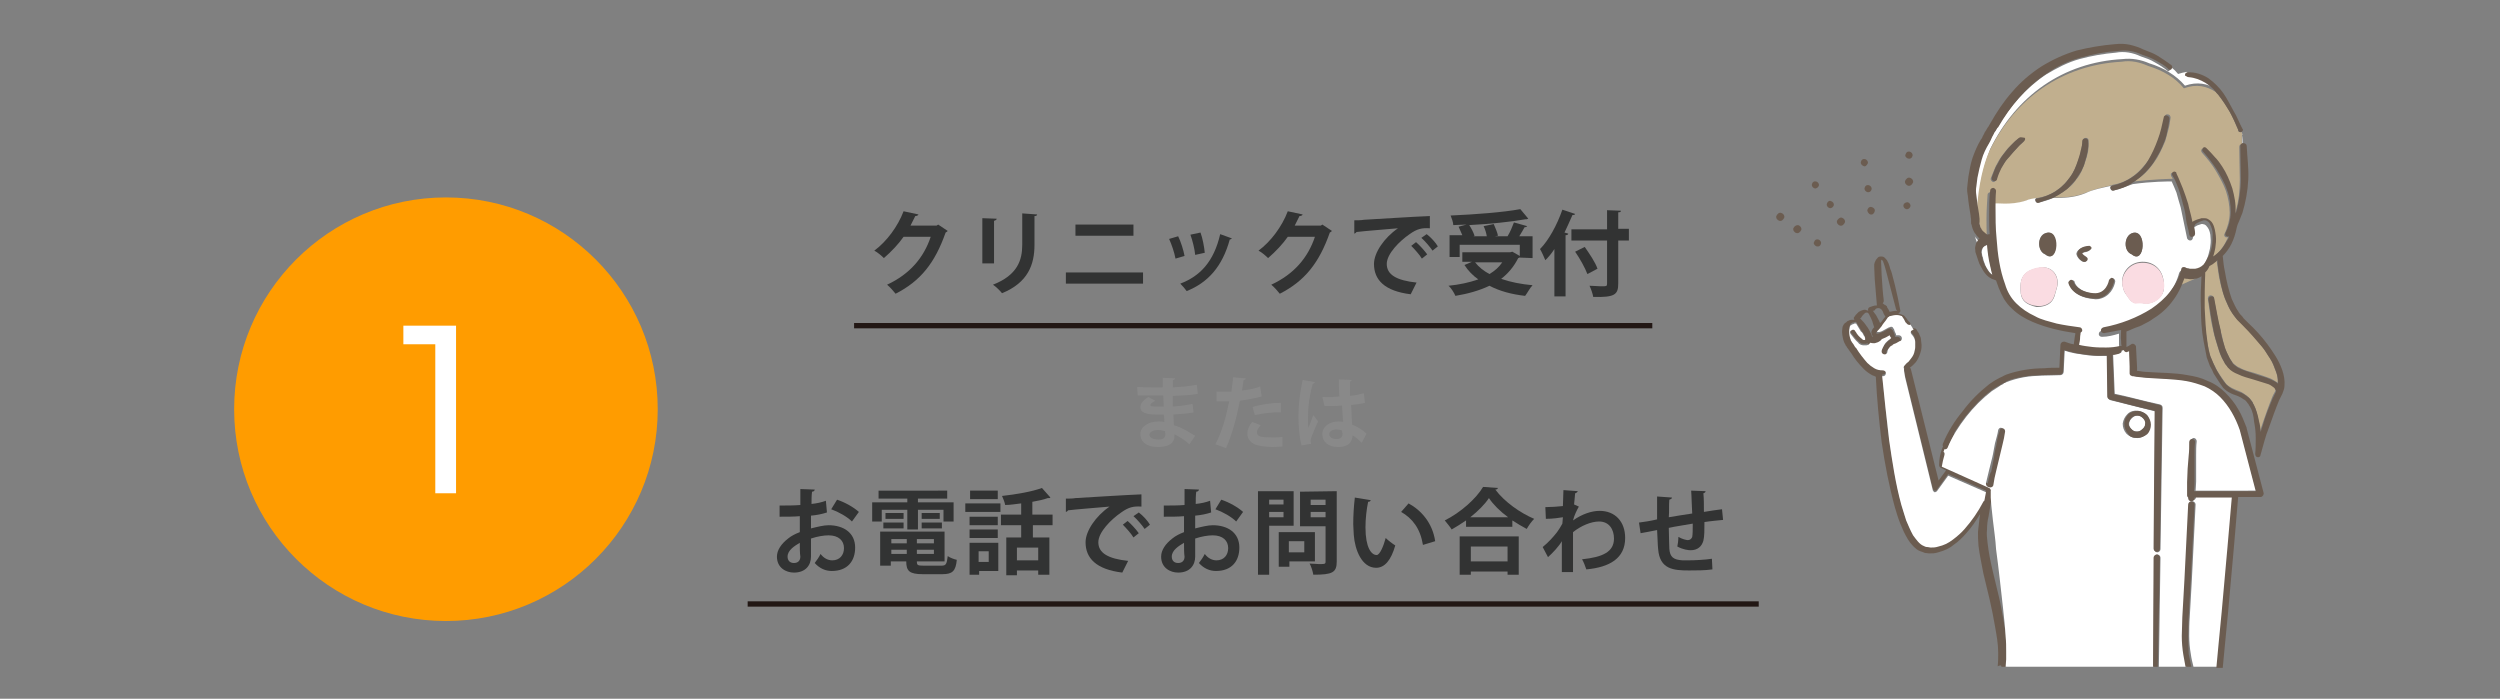 <?xml version="1.0" encoding="utf-8"?>
<!-- Generator: Adobe Illustrator 26.0.3, SVG Export Plug-In . SVG Version: 6.00 Build 0)  -->
<svg version="1.1" id="レイヤー_1" xmlns="http://www.w3.org/2000/svg" xmlns:xlink="http://www.w3.org/1999/xlink" x="0px"
	 y="0px" viewBox="0 0 469.8 131.3" style="enable-background:new 0 0 469.8 131.3;" xml:space="preserve">
<rect x="0" y="0" width="469.8" height="131.3" fill="#808080" stroke="none"/>
<style type="text/css">
	.st0{fill:#FF9C00;}
	.st1{fill:#323333;}
	.st2{fill:#898989;}
	.st3{fill:#6B5C50;}
	.st4{fill:#FFFFFF;}
	.st5{fill:none;}
	.st6{fill:#C1AF8E;}
	.st7{fill:#FADCE2;}
	.st8{fill:none;stroke:#221714;stroke-miterlimit:10;}
</style>
<g id="back">
</g>
<circle class="st0" cx="83.8" cy="76.9" r="39.8"/>
<path class="st1" d="M178.1,43.4c-0.1,0.1-0.2,0.2-0.4,0.3c-2,5.7-4.7,9.1-9.4,11.5c-0.4-0.5-1-1.2-1.6-1.7c4.3-2,6.9-5.1,8.2-9
	h-5.1c-0.9,1.3-2.3,2.8-3.7,4c-0.4-0.4-1.2-1.1-1.8-1.4c2.3-1.7,4.4-4.5,5.5-7.4l2.8,0.6c-0.1,0.2-0.3,0.3-0.6,0.3
	c-0.3,0.6-0.6,1.2-0.9,1.8h4.9l0.3-0.2L178.1,43.4z"/>
<path class="st1" d="M184.6,49.5V41l2.7,0.1c0,0.2-0.2,0.3-0.5,0.4v8H184.6z M194.9,40.3c0,0.2-0.2,0.3-0.5,0.3V46
	c0,3.7-1.2,7.1-6.1,9.1c-0.3-0.4-1.1-1.2-1.7-1.6c4.6-1.8,5.5-4.6,5.5-7.5v-5.9L194.9,40.3z"/>
<path class="st1" d="M214.8,51.2v2.1h-14.5v-2.1H214.8z M213,42.2v2.1h-10.9v-2.1H213z"/>
<path class="st1" d="M221.4,44.4c0.5,1,1,2.6,1.2,3.7l-1.7,0.5c-0.2-1.1-0.7-2.6-1.2-3.7L221.4,44.4z M231.5,44.8
	c-0.1,0.1-0.2,0.2-0.4,0.2c-1.4,5.1-4.1,8.1-8.1,9.7c-0.2-0.3-0.8-1-1.2-1.4c3.7-1.4,6.3-4.1,7.5-9.3L231.5,44.8z M225.6,43.7
	c0.4,1.1,0.7,2.7,0.8,3.8l-1.8,0.4c-0.1-1.1-0.5-2.7-0.9-3.8L225.6,43.7z"/>
<path class="st1" d="M250.3,43.4c-0.1,0.1-0.2,0.2-0.4,0.3c-2,5.7-4.7,9.1-9.4,11.5c-0.4-0.5-1-1.2-1.6-1.7c4.3-2,6.9-5.1,8.2-9H242
	c-0.9,1.3-2.3,2.8-3.7,4c-0.4-0.4-1.2-1.1-1.8-1.4c2.3-1.7,4.4-4.5,5.5-7.4l2.8,0.6c-0.1,0.2-0.3,0.3-0.6,0.3
	c-0.3,0.6-0.6,1.2-0.9,1.8h4.9l0.3-0.2L250.3,43.4z"/>
<path class="st1" d="M254.5,41.4c0.5,0,1.3,0,1.8-0.1c2-0.1,9.5-0.6,12.4-0.7v2.3c-1.5-0.1-2.4,0.1-3.8,1.1
	c-1.9,1.3-4.3,3.7-4.3,5.6c0,2,1.8,3.1,5.6,3.5l-1.1,2.2c-4.9-0.6-6.9-2.7-6.9-5.7c0-2.1,1.9-4.9,4.5-6.7c-2.2,0.2-6.2,0.5-7.8,0.7
	c0,0.1-0.3,0.3-0.4,0.3L254.5,41.4z M266.1,45.5c0.7,0.6,1.6,1.6,2.1,2.3l-1,0.8c-0.4-0.7-1.4-1.8-2-2.4L266.1,45.5z M268.1,44
	c0.8,0.6,1.7,1.6,2.1,2.3l-1,0.8c-0.4-0.6-1.4-1.8-2.1-2.4L268.1,44z"/>
<path class="st1" d="M285.5,48.4c-0.1,0.1-0.1,0.1-0.2,0.1c-0.8,1.6-1.9,2.9-3.2,3.9c1.7,0.6,3.7,1,5.9,1.2c-0.5,0.5-1,1.5-1.4,2
	c-2.6-0.3-4.8-0.9-6.7-1.9c-1.9,0.9-4,1.5-6.4,1.9c-0.2-0.5-0.8-1.5-1.3-1.9c2-0.2,3.9-0.6,5.6-1.2c-1-0.7-1.9-1.6-2.6-2.7l1.4-0.6
	h-1.8v-1.8h9l0.4-0.1l1.4,0.8V46h-11.3v2.3h-1.9v-4.1h2.4c-0.2-0.5-0.5-1.1-0.7-1.6l1.5-0.4c-0.8,0-1.7,0.1-2.5,0.1
	c0-0.5-0.3-1.3-0.5-1.8c4.6-0.2,9.9-0.6,13.1-1.2l1.5,1.8c-0.1,0-0.2,0.1-0.3,0.1c-0.1,0-0.2,0-0.2,0c-2.8,0.5-6.8,0.9-10.6,1.1
	c0.4,0.6,0.8,1.4,1,2l-0.2,0.1h2.5c-0.1-0.6-0.3-1.3-0.6-1.9l1.9-0.4c0.3,0.7,0.7,1.6,0.8,2.2l-0.6,0.1h2.4c0.5-0.8,0.9-1.8,1.2-2.6
	l2.5,0.7c-0.1,0.1-0.2,0.2-0.5,0.2c-0.3,0.5-0.6,1.1-1,1.7h2.5v4.1L285.5,48.4L285.5,48.4z M277.2,49.3c0.7,0.9,1.6,1.6,2.7,2.2
	c1-0.6,1.8-1.3,2.4-2.2H277.2z"/>
<path class="st1" d="M292.1,46.8c-0.5,0.8-1.1,1.5-1.7,2.1c-0.2-0.5-0.7-1.6-1-2.1c1.6-1.6,3.2-4.5,4.2-7.4l2.4,0.8
	c-0.1,0.2-0.2,0.2-0.5,0.2c-0.5,1.1-1,2.3-1.5,3.3l0.7,0.2c0,0.2-0.2,0.3-0.5,0.3v11.5h-2.1V46.8z M306.1,43.1v2.1h-2v8.1
	c0,2.1-0.7,2.6-4.7,2.5c-0.1-0.6-0.4-1.5-0.7-2.1c0.8,0,1.6,0.1,2.1,0.1c1.1,0,1.2,0,1.2-0.5v-8.1h-6.7v-2.1h6.7v-3.6l2.6,0.1
	c0,0.2-0.1,0.3-0.5,0.3V43h2V43.1z M298.3,51.5c-0.4-1.1-1.4-2.9-2.3-4.2l1.8-0.9c0.9,1.3,2,2.9,2.4,4.1L298.3,51.5z"/>
<g>
	<path class="st2" d="M213.7,72.7c0.9,0.1,2.3,0.1,3.4,0.1c0.5,0,0.9,0,1.4,0c0-0.6,0-1.4,0-1.8l2.3,0.1c0,0.2-0.2,0.3-0.4,0.3v1.4
		c1.5-0.1,3.1-0.2,4.5-0.5l0.2,1.7c-1.4,0.3-2.9,0.3-4.7,0.4c0,0.7,0,1.4,0,2c1.4-0.1,2.8-0.3,3.7-0.5l0.2,1.6
		c-0.9,0.2-2.5,0.3-3.8,0.4c0,0.8,0.1,1.4,0.1,2c1.4,0.4,2.7,1.2,4,2l-1.1,1.6c-0.9-0.9-1.9-1.4-2.8-1.9v0.4c0,1.2-1,2-3.1,2
		c-2,0-3.3-0.9-3.3-2.4c0-1.5,1.6-2.4,3.4-2.4c0.3,0,0.8,0,1.1,0.1c0-0.4,0-0.9-0.1-1.4c-0.4,0-0.9,0-1.2,0c-2,0-3.2-0.3-3.2-1.4
		c0-0.6,0.4-1.2,1.5-1.9l1.3,0.7c-0.5,0.3-0.9,0.5-0.9,0.8s0.2,0.3,1.7,0.3c0.3,0,0.5,0,0.8,0l-0.1-2.1c-0.4,0-0.9,0-1.4,0
		c-1,0-2.6,0-3.4,0L213.7,72.7L213.7,72.7z M218.9,81c-0.4-0.1-0.9-0.2-1.3-0.2c-0.9,0-1.6,0.4-1.6,0.9c0,0.6,0.8,0.9,1.7,0.9
		c0.9,0,1.3-0.3,1.3-1.1L218.9,81z"/>
	<path class="st2" d="M237.1,74.5c-1.1,0.3-2.6,0.6-4.1,0.8c-0.6,3.1-1.5,6.5-2.6,8.9l-2-0.7c1.2-2.3,2-5.1,2.6-8.1
		c-0.3,0-1.3,0-1.5,0c-0.3,0-0.6,0-0.9,0v-1.8c0.5,0,1.3,0,2,0c0.3,0,0.5,0,0.8,0c0.1-0.9,0.3-1.9,0.3-2.7l2.4,0.2
		c0,0.2-0.2,0.3-0.4,0.3c-0.1,0.5-0.2,1.4-0.3,2c1.2-0.2,2.4-0.3,3.4-0.8L237.1,74.5z M241,83.9c-0.4,0-0.9,0.1-1.5,0.1
		c-1.1,0-2.3-0.1-3.1-0.3c-1.3-0.3-2-1.2-2-2.2c0-0.7,0.3-1.5,0.9-2.2l1.6,0.6c-0.4,0.5-0.7,0.9-0.7,1.3c0,0.9,0.8,1,3,1
		c0.6,0,1.2,0,1.8-0.1V83.9z M235.4,76.5c1.4-0.5,3.6-0.8,5.3-0.8v1.8c-1.6-0.1-3.4,0.2-4.9,0.5L235.4,76.5z"/>
	<path class="st2" d="M244.6,83.7c-0.4-1.1-0.6-3.7-0.6-5.6c0-2.1,0.3-4.4,0.8-6.7l2.3,0.4c0,0.2-0.3,0.3-0.4,0.3
		c-0.9,3.2-0.9,5.4-0.9,7.1c0,0.5,0,0.9,0.1,1.2c0.2-0.6,0.7-1.8,0.9-2.4l0.9,1.2c-0.4,0.8-0.9,2-1.2,2.8c-0.1,0.3-0.2,0.5-0.2,0.8
		c0,0.2,0,0.4,0.1,0.6L244.6,83.7z M248.5,74.6c1.1,0.1,2.2,0,3.2-0.1c-0.1-1.2-0.1-2.1-0.1-3.2l2.4,0.1c0,0.2-0.2,0.3-0.3,0.3v2.7
		c1-0.1,1.9-0.3,2.6-0.5l0.2,1.8c-0.7,0.2-1.6,0.3-2.6,0.4c0.1,1.4,0.1,2.7,0.2,3.7c1,0.4,2,1,2.7,1.7l-0.9,1.7
		c-0.5-0.5-1.1-1-1.7-1.4c-0.2,1.9-1.5,2.2-2.8,2.2c-1.8,0-2.9-1-2.9-2.4c0-1.5,1.4-2.4,3-2.4c0.3,0,0.6,0,0.9,0.1
		c-0.1-0.8-0.1-2-0.2-3.1c-0.4,0-0.9,0.1-1.3,0.1h-2L248.5,74.6z M252.2,80.9c-0.3-0.1-0.7-0.2-1-0.2c-0.8,0-1.4,0.3-1.4,0.9
		c0,0.6,0.6,0.9,1.4,0.9c0.8,0,1.1-0.4,1.1-1.1C252.2,81.3,252.2,81.1,252.2,80.9z"/>
</g>
<path class="st1" d="M155.4,96.3c-0.9,0.3-1.9,0.5-3,0.6c0,0.8,0,1.6,0,2.4c1.2-0.3,2.4-0.6,3.3-0.6c2.8,0,5,1.4,5,4.2
	c0,2.5-1.4,4.4-4.4,4.4c-1.2,0-2.3-0.5-3.2-1.5c0.4-0.5,0.8-1.1,1.1-1.7c0.6,0.8,1.4,1.2,2.2,1.2c1.4,0,2.2-1,2.2-2.3
	c0-1.4-1-2.4-2.9-2.4c-0.9,0-2.1,0.2-3.3,0.6v3.4c0,1.6-1,3-3.2,3c-1.5,0-3.2-0.9-3.2-3c0-1.2,0.8-2.4,2.1-3.4
	c0.6-0.5,1.4-0.9,2.2-1.2v-3c-1.1,0.1-2.4,0.1-3.8,0.1V95c1.4,0,2.7,0,3.9-0.1v-3l2.7,0.1c0,0.2-0.2,0.4-0.5,0.4
	c-0.1,0.7-0.1,1.5-0.1,2.3c1-0.1,1.9-0.3,2.7-0.6L155.4,96.3z M150.3,102c-1,0.6-2.3,1.4-2.3,2.6c0,0.7,0.4,1.2,1.2,1.2
	c0.7,0,1.2-0.4,1.2-1.2C150.3,104,150.3,103,150.3,102z M160.1,98c-0.9-0.9-2.5-1.8-3.9-2.3l1.1-1.8c1.5,0.5,3.1,1.4,4.1,2.3
	L160.1,98z"/>
<path class="st1" d="M165.7,95.8V98h-1.8v-3.6h6.6v-0.7h-5.4v-1.5H178v1.5h-5.5v0.7h6.7V98h-1.9v-2.2h-4.8v3.7h-2v-3.7H165.7z
	 M172.3,105.5c0,0.7,0.1,0.8,1.3,0.8h3.3c0.9,0,1-0.3,1.2-1.8c0.4,0.3,1.2,0.6,1.7,0.7c-0.2,2.1-0.8,2.7-2.7,2.7h-3.7
	c-2.5,0-3.1-0.6-3.1-2.4h-2.9v0.8h-2v-6.4h12.1v5.6C177.5,105.5,172.3,105.5,172.3,105.5z M166,99.3v-1.1h3.8v1.1H166z M166.4,96.4
	h3.4v1.1h-3.4V96.4z M170.4,101.3h-2.9v0.8h2.9V101.3z M167.5,104.1h2.9v-0.8h-2.9V104.1z M175.5,102.1v-0.8h-3.2v0.8H175.5z
	 M172.3,104.1h3.2v-0.8h-3.2V104.1z M173.2,96.4h3.4v1.1h-3.4V96.4z M173.2,99.3v-1.1h3.8v1.1H173.2z"/>
<path class="st1" d="M181.4,96.2v-1.6h6.6v1.6H181.4z M187.6,102v5.3H184v0.7h-1.8v-6H187.6z M187.5,97.1v1.6h-5.3v-1.6H187.5z
	 M182.2,101.1v-1.6h5.3v1.6H182.2z M187.5,92.2v1.6h-5.2v-1.6H187.5z M185.8,103.6h-1.9v2h1.9V103.6z M197.9,98.7h-3.8v2.3h3.1v7
	h-2.1v-0.8h-4v0.9h-2V101h2.8v-2.3h-3.8v-2h3.8v-2.1c-1,0.1-2,0.3-3,0.3c-0.1-0.5-0.4-1.3-0.6-1.7c2.7-0.3,5.6-0.8,7.5-1.5l1.6,1.8
	c-0.1,0.1-0.2,0.1-0.3,0.1s-0.1,0-0.2,0c-0.8,0.3-1.8,0.5-2.9,0.7v2.4h3.8v2H197.9z M195.1,105.3v-2.4h-4v2.4H195.1z"/>
<path class="st1" d="M200.3,93.7c0.5,0,1.3,0,1.8-0.1c2-0.1,9.5-0.6,12.4-0.7v2.3c-1.5-0.1-2.4,0.1-3.8,1.1
	c-1.9,1.3-4.3,3.7-4.3,5.6c0,2,1.8,3.1,5.6,3.5l-1.1,2.2c-4.9-0.6-6.9-2.7-6.9-5.7c0-2.1,1.9-4.9,4.5-6.7c-2.2,0.2-6.2,0.5-7.8,0.7
	c0,0.1-0.3,0.3-0.4,0.3V93.7z M211.9,97.9c0.7,0.6,1.6,1.6,2.1,2.3l-1,0.8c-0.4-0.7-1.4-1.8-2-2.4L211.9,97.9z M214,96.3
	c0.8,0.6,1.7,1.6,2.1,2.3l-1,0.8c-0.4-0.6-1.4-1.8-2.1-2.4L214,96.3z"/>
<path class="st1" d="M227.6,96.3c-0.9,0.3-1.9,0.5-3,0.6c0,0.8,0,1.6,0,2.4c1.2-0.3,2.4-0.6,3.3-0.6c2.8,0,5,1.4,5,4.2
	c0,2.5-1.4,4.4-4.4,4.4c-1.2,0-2.3-0.5-3.2-1.5c0.4-0.5,0.8-1.1,1.1-1.7c0.6,0.8,1.4,1.2,2.2,1.2c1.4,0,2.2-1,2.2-2.3
	c0-1.4-1-2.4-2.9-2.4c-0.9,0-2.1,0.2-3.3,0.6v3.4c0,1.6-1,3-3.2,3c-1.5,0-3.2-0.9-3.2-3c0-1.2,0.8-2.4,2.1-3.4
	c0.6-0.5,1.4-0.9,2.2-1.2v-3c-1.1,0.1-2.4,0.1-3.8,0.1V95c1.4,0,2.7,0,3.9-0.1v-3l2.7,0.1c0,0.2-0.2,0.4-0.5,0.4
	c-0.1,0.7-0.1,1.5-0.1,2.3c1-0.1,1.9-0.3,2.7-0.6L227.6,96.3z M222.5,102c-1,0.6-2.3,1.4-2.3,2.6c0,0.7,0.4,1.2,1.2,1.2
	c0.7,0,1.2-0.4,1.2-1.2C222.5,104,222.5,103,222.5,102z M232.3,98c-0.9-0.9-2.5-1.8-3.9-2.3l1.1-1.8c1.5,0.5,3.1,1.4,4.1,2.3
	L232.3,98z"/>
<path class="st1" d="M243.1,98.8h-4.6v9.2h-2.1V92.3h6.7V98.8L243.1,98.8z M241.2,93.9h-2.7v0.9h2.7V93.9z M238.5,97.2h2.7v-1h-2.7
	V97.2z M247.1,105.5h-4.8v1h-2V100h6.8V105.5z M245.1,101.7h-2.9v2.1h2.9V101.7z M251.2,92.3v13.2c0,2.1-0.8,2.5-4.4,2.5
	c-0.1-0.6-0.4-1.6-0.7-2.1c0.6,0,1.2,0.1,1.7,0.1c1.2,0,1.3,0,1.3-0.5v-6.6h-4.8v-6.5L251.2,92.3L251.2,92.3z M249.1,93.9h-2.8v1
	h2.8V93.9z M246.3,97.2h2.8v-1h-2.8V97.2z"/>
<path class="st1" d="M257.6,94c-0.1,0.2-0.2,0.3-0.5,0.3c-0.3,1.4-0.5,3.2-0.5,4.8c0,3.8,1.1,5.2,2.1,5.2c0.6,0,1.3-1.7,1.7-3.2
	c0.4,0.4,1.3,1.1,1.8,1.4c-0.8,2.8-2,4.2-3.6,4.2c-2.7,0-4-3.4-4.2-6.2c0-0.6-0.1-1.3-0.1-2c0-1.6,0.1-3.3,0.3-5L257.6,94z
	 M267.4,102.4c-0.5-3.1-2-5-4.1-6.2l1.4-1.6c2.4,1.3,4.5,3.7,5,7.1L267.4,102.4z"/>
<path class="st1" d="M275.5,97.8c-0.9,0.6-1.8,1.2-2.7,1.7c-0.3-0.5-0.9-1.2-1.3-1.7c3-1.5,5.9-4.1,7.2-6.3l2.8,0.2
	c-0.1,0.2-0.2,0.3-0.5,0.3c1.7,2.3,4.7,4.4,7.3,5.5c-0.5,0.5-1,1.2-1.4,1.9c-0.9-0.5-1.8-1-2.7-1.6V99h-8.7L275.5,97.8L275.5,97.8z
	 M274.3,108v-7.2h11.1v7.2h-2.1v-0.6h-6.9v0.6H274.3z M283.4,97.2c-1.5-1.1-2.8-2.4-3.6-3.6c-0.8,1.2-2,2.4-3.5,3.6H283.4z
	 M283.3,102.7h-6.9v2.8h6.9V102.7z"/>
<path class="st1" d="M290.4,95.3c1,0,2.4-0.1,3.3-0.2c0-0.4,0.1-2.7,0.1-3l2.7,0.2c-0.1,0.2-0.2,0.3-0.5,0.4
	c-0.1,0.8-0.1,1.4-0.2,2.1l0.9,0.4c-0.3,0.5-0.9,1.7-1.1,2.6c1.7-1.2,3.5-1.8,5-1.8c2.9,0,4.8,2,4.8,5.1c0,3.8-2.9,5.5-7.3,5.9
	c-0.2-0.6-0.5-1.4-0.8-1.9c3.9-0.4,6-1.4,6-3.9c0-1.7-0.9-3.2-2.8-3.2c-1.5,0-3.4,0.8-4.9,2v3.1c0,1.6,0,3.3,0,4.4h-2.1v-5.8
	c-0.5,0.9-1.7,2.2-2.6,3l-1-1.9c1.1-0.9,2-1.9,2.7-2.8c0.3-0.4,0.8-1.2,1-1.6l0.1-1.2c-0.6,0.1-1.9,0.3-3.2,0.3L290.4,95.3z"/>
<path class="st1" d="M323.8,97.7c-0.9,0.1-2.2,0.2-3.5,0.4c0,1.4,0,2.7-0.2,3.5c-0.3,1.1-1.1,1.8-2.4,1.8c-0.4,0-1.4-0.1-2.5-0.7
	c0.1-0.4,0.2-1.2,0.2-1.8c0.7,0.4,1.5,0.6,1.8,0.6c0.4,0,0.7-0.3,0.8-0.6c0.1-0.5,0.1-1.5,0.1-2.5c-1.6,0.3-3.2,0.5-4.5,0.8
	c0,1.6,0.1,3.1,0.1,3.9c0.1,1.6,0.8,2.1,2.5,2.2c0.3,0,0.6,0,1,0c1.3,0,3.2-0.1,4.5-0.3l0.1,2c-1.4,0.2-3,0.2-4.4,0.2
	c-2.9,0-5.5-0.2-5.8-4c-0.1-0.8-0.1-2.2-0.2-3.6c-1,0.2-2.4,0.5-3.1,0.6l-0.3-2c0.8-0.1,2.2-0.3,3.4-0.6c0-1.5,0-3.2,0-4.3l2.8,0.2
	c0,0.2-0.2,0.3-0.5,0.4c-0.1,0.9,0,2.2-0.1,3.3c1.3-0.2,2.9-0.5,4.4-0.7c-0.1-1.4-0.1-3.1-0.2-4.3l2.7,0.1c0,0.2-0.1,0.3-0.4,0.4
	c0.1,1,0.1,2.3,0.1,3.5c1.2-0.2,2.5-0.4,3.4-0.5L323.8,97.7z"/>
<g>
	<path class="st3" d="M376.1,125.3h1c0-0.1,0-0.3,0-0.4c0.1-0.8,0.1-1.7,0.1-2.6c0-1.7-0.3-3.4-0.6-5.2c-0.3-1.7-0.6-3.4-1-5.1
		l-1.2-5c-0.4-1.7-0.7-3.3-0.9-5c-0.1-0.8-0.2-1.7-0.1-2.5c0-0.8,0.1-1.7,0.3-2.5c0.2-1.2,0.4-2.4,0.6-3.6c0.1-0.3,0.3-0.6,0.4-0.8
		l0.2-0.4l-0.3-0.2c0-0.1,0-0.1,0-0.2c0-0.3-0.1-0.5-0.3-0.6l-7.6-3.4c0-0.4,0.1-0.8,0.2-1.2l-0.7,0.9l-0.8-0.4
		c0.1-0.8,0.3-1.7,0.6-2.6c0.3-0.9,0.7-1.8,1.2-2.8l0,0l0,0c0.1-0.3,0-0.6-0.2-0.7l0,0c-0.3-0.2-0.6,0-0.7,0.3
		c-0.5,0.9-0.9,1.9-1.3,2.9c-0.4,1-0.6,2.1-0.6,3.2c0,0.2,0.1,0.4,0.3,0.5l0,0l1,0.5l-1.4,1.9l-5.2-20.9l0,0c0-0.1-0.1-0.2-0.2-0.3
		l0,0c0.3-0.2,0.6-0.5,0.7-0.6c0.3-0.3,0.5-0.5,0.6-0.7c0.4-0.6,0.6-1.2,0.8-1.9c0.1-0.4,0.1-0.7,0.1-1.1c0-0.3-0.1-0.6-0.1-0.9
		c0-0.4-0.1-0.6-0.3-1c-0.1-0.4-0.4-0.6-0.5-0.9c0,0,0-0.1-0.1-0.1c-0.1-0.2-0.3-0.2-0.5-0.2c-0.1,0-0.2,0.1-0.3,0.1
		c-0.2,0.2-0.3,0.6-0.1,0.7c0.2,0.3,0.4,0.5,0.5,0.7c0.1,0.2,0.1,0.5,0.2,0.8c0,0.3,0,0.6,0,0.9s0,0.6-0.1,0.7
		c-0.2,0.6-0.5,1-0.7,1.5c-0.2,0.3-0.4,0.5-0.6,0.7c-0.2,0.2-0.4,0.5-0.6,0.6l0,0c-0.1,0.2-0.2,0.4-0.1,0.6v0.1l0.1,0.1
		c-0.1,0-0.1,0.1-0.1,0.2l0.2,1.2l5.2,21.2c0,0.1,0.1,0.2,0.2,0.3c0.2,0.2,0.6,0.1,0.6-0.1l2.1-2.9l7.1,3.1c-0.1,0.6-0.2,1-0.3,1.6
		c-0.1,0-0.2,0.1-0.2,0.2l0,0c-1,1.8-2.1,3.6-3.5,5.1c-0.6,0.7-1.4,1.5-2.2,2c-0.8,0.6-1.7,1-2.7,1.3c-0.5,0.1-0.9,0.2-1.5,0.2
		c-0.3,0-0.5,0-0.7-0.1c-0.2,0-0.5-0.1-0.6-0.2c-0.8-0.4-1.5-1.2-2-2c-0.6-0.8-0.9-1.7-1.3-2.8c-0.4-0.9-0.6-1.9-0.9-2.9
		c-1.1-4-1.7-8.1-2.3-12.2c-0.3-2-0.5-4.1-0.7-6.2c-0.2-1.9-0.4-3.9-0.6-5.8c0.1,0,0.1,0,0.2,0l0,0l0,0c0.3,0,0.5-0.3,0.5-0.6
		c0-0.3-0.3-0.5-0.6-0.5c-0.6,0-1-0.1-1.6-0.4c-0.5-0.3-0.9-0.6-1.3-1c-0.8-0.8-1.5-1.8-2.1-2.8c-0.2-0.3-0.4-0.5-0.5-0.7l-0.3-0.4
		l-0.1-0.2c0-0.1-0.1-0.1-0.1-0.2c-0.2-0.5-0.3-1-0.3-1.6c0-0.3,0-0.6,0.1-0.7c0.1-0.3,0.2-0.5,0.2-0.5l0,0h0.1l0.1-0.1
		c0.1-0.1,0.2-0.1,0.3-0.1c0.1,0,0.2-0.1,0.3-0.1c0.1,0,0.1,0,0.2,0l0,0c0.3,0.5,0.6,1,0.9,1.5c0.2,0.3,0.4,0.6,0.5,0.7
		c0.1,0.3,0.3,0.6,0.3,0.7c0,0.1,0,0.1,0,0.1s0,0-0.1,0.1h-0.1l0,0h-0.1c-0.1,0-0.2-0.1-0.3-0.2c-0.5-0.4-0.9-0.8-1.2-1.4l0,0
		c0,0,0-0.1-0.1-0.1c-0.2-0.2-0.5-0.3-0.7-0.1c-0.2,0.2-0.3,0.5-0.1,0.7c0.5,0.6,0.8,1.1,1.4,1.6c0.2,0.1,0.3,0.3,0.5,0.4
		c0.1,0.1,0.3,0.1,0.4,0.1s0.2,0,0.3,0s0.1,0,0.2,0s0.3-0.1,0.4-0.1C351,65,351,65,351,65c0.1-0.1,0.1-0.1,0.2-0.2l0.1-0.1l0,0
		c0.3,0.1,0.6,0.1,0.8,0.1c0.3,0,0.6-0.1,0.8-0.3c0.1-0.1,0.3-0.2,0.5-0.4c0,0,0,0,0-0.1h0.1c0.3-0.1,0.6-0.2,0.7-0.3
		c0.3-0.1,0.5-0.3,0.7-0.4c0.1,0.1,0.1,0.2,0.2,0.4l0.1,0.1c-0.2,0.1-0.5,0.3-0.6,0.5c-0.3,0.3-0.6,0.6-0.7,0.8
		c-0.2,0.4-0.3,0.7-0.5,1.1l0,0c0,0.1,0,0.1,0,0.2c0,0.3,0.3,0.5,0.6,0.5c0.3,0,0.5-0.3,0.5-0.6c0-0.3,0.1-0.5,0.3-0.6
		c0.2-0.2,0.4-0.4,0.6-0.5c0.3-0.1,0.5-0.3,0.7-0.4l0.7-0.4h0.1c0.2-0.1,0.3-0.3,0.3-0.5c0-0.3-0.3-0.6-0.6-0.6c-0.2,0-0.3,0-0.5,0
		c0-0.1,0-0.1,0-0.2c-0.1-0.4-0.2-0.6-0.4-1c0,0,0-0.1-0.1-0.1c-0.2-0.3-0.5-0.4-0.7-0.2h-0.1c-0.4,0.2-0.7,0.5-1.1,0.6
		c-0.4,0.2-0.7,0.3-0.9,0.3c-0.1,0-0.2-0.1-0.3-0.1l0,0l0,0c0,0,0,0,0.1-0.1s0.2-0.2,0.3-0.3c0.2-0.2,0.3-0.4,0.5-0.6
		c0.3-0.4,0.6-0.7,0.8-1.1l0.4-0.6c0.1,0,0.2-0.1,0.3-0.2c0,0,0,0,0.1,0c0.4-0.1,0.8-0.2,1.2-0.2c0.4,0,0.7,0,1,0.2l0.4,0.6l0.2,0.4
		l0.1,0.2c0,0.1,0.1,0.1,0.2,0.2v0.1l0.1,0.1c0.2,0.1,0.5,0.1,0.6,0l0.1-0.1c0.2-0.3,0.1-0.6-0.1-0.7l-0.1-0.1l-0.1-0.1
		c-0.1-0.1-0.2-0.2-0.2-0.3c-0.2-0.2-0.3-0.4-0.5-0.6l0,0l-0.1-0.1c-0.4-0.2-0.7-0.3-1.1-0.4l0,0l0,0c0.3-0.1,0.5-0.4,0.4-0.6
		c-0.3-1.6-0.6-3.1-1-4.7c-0.2-0.8-0.4-1.6-0.6-2.3c-0.1-0.4-0.3-0.7-0.4-1.2c-0.1-0.2-0.1-0.4-0.2-0.6c-0.1-0.2-0.2-0.4-0.3-0.6
		c-0.2-0.2-0.4-0.5-0.6-0.6c-0.2-0.1-0.4-0.1-0.6-0.1c-0.2,0-0.5,0.1-0.6,0.3c-0.3,0.3-0.4,0.6-0.5,0.8c0,0.1-0.1,0.3-0.1,0.4
		c0,0.1,0,0.2,0,0.4c0,0.8,0.1,1.7,0.1,2.4c0.1,1.6,0.3,3.2,0.4,4.8l0,0v0.1c0,0,0,0-0.1,0c-0.5,0-0.8,0.2-1.2,0.3l0,0
		c-0.1,0-0.1,0.1-0.2,0.1c-0.2,0.2-0.2,0.5-0.1,0.6c-0.2-0.1-0.4-0.1-0.6-0.2c-0.3,0-0.6,0.1-0.8,0.2c-0.1,0-0.1,0.1-0.2,0.1
		c-0.1,0-0.1,0.1-0.2,0.1c-0.1,0.1-0.2,0.2-0.3,0.3c-0.2,0.2-0.4,0.4-0.5,0.6l0,0c0,0,0,0.1-0.1,0.1c-0.1,0.2,0,0.4,0.1,0.5
		c-0.2,0-0.4,0-0.6,0s-0.4,0.1-0.6,0.2c-0.1,0-0.2,0.1-0.3,0.2l-0.1,0.1c-0.1,0-0.1,0.1-0.2,0.1c-0.4,0.4-0.5,0.8-0.5,1.2
		c-0.1,0.4,0,0.7,0,1c0.1,0.6,0.2,1.3,0.6,1.9c0,0.1,0.1,0.2,0.2,0.3l0.1,0.2l0.3,0.4c0.2,0.3,0.4,0.6,0.5,0.7c0.6,1,1.4,2,2.3,2.9
		c0.5,0.5,0.9,0.8,1.6,1.2c0.3,0.1,0.5,0.2,0.7,0.3c0.2,4.1,0.6,8.3,1.1,12.3c0.6,4.1,1.4,8.3,2.5,12.3c0.3,1,0.6,2,1,3
		c0.4,1,0.8,1.9,1.4,2.9c0.3,0.5,0.6,0.9,1,1.3c0.4,0.4,0.8,0.8,1.4,1c0.3,0.1,0.6,0.2,0.8,0.3c0.3,0,0.6,0.1,0.8,0.1
		c0.6,0,1.1,0,1.7-0.2c1.1-0.3,2.1-0.7,2.9-1.4c0.9-0.6,1.7-1.4,2.4-2.2c1-1.1,1.8-2.3,2.6-3.6c0,0.3-0.1,0.6-0.1,0.7
		c-0.1,0.8-0.2,1.7-0.3,2.6c0,0.9,0,1.7,0.1,2.7c0.2,1.7,0.6,3.4,0.9,5.1l1.2,5c0.4,1.7,0.7,3.3,1,5c0.3,1.7,0.6,3.3,0.6,5
		c0,0.8,0,1.7-0.1,2.5C376.1,124.9,376.1,125.1,376.1,125.3z M352,63.3c-0.1,0-0.1,0-0.2-0.1c-0.1-0.3-0.2-0.5-0.3-0.7
		c-0.2-0.4-0.3-0.6-0.5-0.9c-0.4-0.6-0.7-1-1.2-1.5c-0.1-0.1-0.1-0.2-0.2-0.2h-0.1c0.1-0.1,0.3-0.2,0.3-0.3c0.1-0.2,0.2-0.3,0.3-0.4
		c0.1-0.1,0.1-0.1,0.2-0.2l0.1-0.1l0.1-0.1c0.3-0.1,0.5-0.1,0.6,0.1c0,0,0.1,0,0.1,0.1l0,0l0,0l0,0c0,0.1,0.1,0.1,0.1,0.2
		c0.1,0.2,0.2,0.4,0.3,0.6c0.2,0.4,0.3,0.7,0.4,1.1c0.1,0.2,0.1,0.4,0.2,0.6c0,0-0.1,0.1-0.2,0.2c-0.1,0.1-0.1,0.2-0.2,0.3
		c-0.1,0.2-0.2,0.5-0.1,0.6C351.7,62.8,351.8,63,352,63.3C352,63.3,352.1,63.3,352,63.3C352.1,63.3,352.1,63.3,352,63.3z M353,57.9
		c0.2,0,0.4,0.1,0.6,0.3c0.1,0.1,0.1,0.2,0.2,0.3c0.1,0.2,0.1,0.3,0.2,0.5c0.1,0.2,0.2,0.3,0.3,0.5l-0.4,0.5
		c-0.2,0.3-0.4,0.6-0.6,0.7c-0.2-0.4-0.3-0.7-0.6-1.2c-0.1-0.2-0.2-0.4-0.4-0.6c-0.1-0.1-0.1-0.2-0.2-0.3l-0.1-0.1v-0.1l0,0
		c0,0,0,0-0.1,0c0.1,0,0.3,0,0.4-0.1C352.5,57.9,352.8,57.9,353,57.9z M353,62.5L353,62.5L353,62.5z M356.5,58.4
		c-0.5,0-0.9,0.1-1.4,0.2c-0.1-0.1-0.1-0.3-0.2-0.4c-0.1-0.2-0.2-0.3-0.3-0.5v-0.1l0,0l0,0l0,0c0-0.1-0.1-0.1-0.1-0.1
		c-0.1-0.1-0.2-0.2-0.3-0.2c-0.1-0.1-0.3-0.2-0.4-0.3c0.1-0.1,0.2-0.3,0.2-0.5c-0.2-1.6-0.3-3.2-0.4-4.8c0-0.8-0.1-1.6-0.1-2.4
		c0-0.1,0-0.2,0-0.3v-0.1l0,0V49c0-0.1,0.1-0.2,0.1-0.2l0,0c0,0,0.1,0.1,0.2,0.2c0.1,0.1,0.1,0.3,0.2,0.5c0.1,0.2,0.1,0.4,0.2,0.6
		c0.1,0.4,0.2,0.7,0.3,1.1c0.2,0.7,0.4,1.6,0.6,2.3c0.4,1.6,0.8,3.1,1.2,4.6C356.3,58.2,356.5,58.3,356.5,58.4
		C356.7,58.4,356.6,58.4,356.5,58.4z M353.7,48.8L353.7,48.8L353.7,48.8z"/>
	<path class="st4" d="M358.4,60.9L358.4,60.9L358.4,60.9c-0.2-0.2-0.2-0.3-0.3-0.3l-0.1-0.2l-0.2-0.4l-0.4-0.6
		c-0.3-0.1-0.6-0.2-1-0.2s-0.8,0.1-1.2,0.2c0,0,0,0-0.1,0c-0.1,0.1-0.2,0.2-0.3,0.2l-0.4,0.6c-0.3,0.4-0.6,0.7-0.8,1.1
		c-0.2,0.2-0.3,0.4-0.5,0.6c-0.1,0.1-0.2,0.2-0.3,0.3c-0.1,0.1-0.1,0.1-0.1,0.1l0,0l0,0c0,0,0.1,0.1,0.3,0.1c0.2,0,0.6-0.1,0.9-0.3
		c0.4-0.2,0.7-0.4,1.1-0.6h0.1c0.3-0.2,0.6-0.1,0.7,0.2c0,0,0,0.1,0.1,0.1c0.1,0.4,0.2,0.6,0.4,1c0,0.1,0,0.1,0,0.2
		c0.2,0,0.3,0,0.5,0c0.3,0,0.6,0.2,0.6,0.6c0,0.2-0.1,0.4-0.3,0.5h-0.1l-0.7,0.4c-0.3,0.1-0.6,0.2-0.7,0.4c-0.3,0.1-0.5,0.3-0.6,0.5
		c-0.2,0.2-0.3,0.5-0.3,0.6c0,0.3-0.2,0.6-0.5,0.6c-0.3,0-0.6-0.2-0.6-0.5c0-0.1,0-0.1,0-0.2l0,0c0.1-0.4,0.3-0.7,0.5-1.1
		s0.5-0.6,0.7-0.8c0.2-0.2,0.5-0.3,0.6-0.5l-0.1-0.1c-0.1-0.1-0.1-0.2-0.2-0.4c-0.2,0.1-0.5,0.3-0.7,0.4c-0.2,0.1-0.5,0.2-0.7,0.3
		h-0.1c0,0,0,0,0,0.1c-0.2,0.2-0.3,0.3-0.5,0.4c-0.3,0.2-0.6,0.2-0.8,0.3c-0.3,0-0.6,0-0.8-0.1l0,0l-0.1,0.1
		c-0.1,0.1-0.1,0.1-0.2,0.2c-0.1,0.1-0.1,0.1-0.2,0.1c-0.1,0.1-0.3,0.1-0.4,0.1c-0.1,0-0.1,0-0.2,0s-0.2,0-0.3,0
		c-0.1,0-0.3-0.1-0.4-0.1c-0.2-0.1-0.4-0.2-0.5-0.4c-0.6-0.5-0.9-1-1.4-1.6c-0.2-0.2-0.2-0.6,0.1-0.7c0.2-0.2,0.6-0.2,0.7,0.1
		c0,0,0,0.1,0.1,0.1l0,0c0.3,0.6,0.7,1,1.2,1.4c0.1,0.1,0.2,0.2,0.3,0.2c0.1,0,0.1,0,0.1,0l0,0c0,0,0,0,0.1,0c0.1,0,0.1-0.1,0.1-0.1
		s0,0,0-0.1c0-0.2-0.1-0.5-0.3-0.7c-0.1-0.3-0.3-0.6-0.5-0.7c-0.3-0.5-0.6-1-0.9-1.5l0,0c-0.1,0-0.1,0-0.2,0c-0.1,0-0.2,0-0.3,0.1
		c-0.1,0-0.2,0.1-0.3,0.1l-0.1,0.1h-0.1l0,0c-0.1,0.1-0.2,0.3-0.2,0.5c-0.1,0.3-0.1,0.5-0.1,0.7c0,0.6,0.1,1.1,0.3,1.6
		c0,0.1,0,0.1,0.1,0.2l0.1,0.2l0.3,0.4c0.2,0.3,0.3,0.6,0.5,0.7c0.6,1,1.4,2,2.1,2.8c0.4,0.4,0.8,0.7,1.3,1c0.5,0.3,1,0.4,1.6,0.4
		c0.3,0,0.6,0.2,0.6,0.5s-0.2,0.6-0.5,0.6l0,0l0,0c-0.1,0-0.1,0-0.2,0c0.2,1.9,0.4,3.9,0.6,5.8c0.2,2,0.5,4.1,0.7,6.2
		c0.6,4.1,1.2,8.2,2.3,12.2c0.3,1,0.6,1.9,0.9,2.9c0.4,0.9,0.8,1.9,1.3,2.8c0.6,0.8,1.2,1.7,2,2c0.2,0.1,0.4,0.2,0.6,0.2
		c0.3,0,0.5,0.1,0.7,0.1c0.5,0,0.9,0,1.5-0.2c0.9-0.2,1.8-0.6,2.7-1.3c0.8-0.6,1.6-1.3,2.2-2c1.4-1.6,2.5-3.2,3.5-5.1l0,0
		c0.1-0.1,0.1-0.2,0.2-0.2c0.1-0.6,0.2-1,0.3-1.6l-7.1-3.1l-2.1,2.9c-0.2,0.2-0.5,0.3-0.6,0.1c-0.1-0.1-0.2-0.2-0.2-0.3l-5.2-21.2
		l-0.2-1.2v-0.3c0,0,0,0,0-0.1c-0.1-0.2-0.1-0.4,0.1-0.6l0,0c0.2-0.2,0.4-0.5,0.6-0.6s0.4-0.5,0.6-0.7c0.4-0.5,0.6-0.9,0.7-1.5
		c0.1-0.3,0.1-0.6,0.1-0.7c0-0.3,0-0.6,0-0.9c0-0.3-0.1-0.6-0.2-0.8c-0.1-0.2-0.3-0.5-0.5-0.7c-0.2-0.2-0.2-0.6,0.1-0.7
		c0.1-0.1,0.2-0.1,0.3-0.1c-0.2-0.4-0.4-0.7-0.6-1C358.9,61.1,358.7,61.1,358.4,60.9z"/>
	<path class="st5" d="M401.4,69.8C401.4,69.8,401.4,69.9,401.4,69.8L401.4,69.8z"/>
	<path class="st5" d="M400.9,69.4L400.9,69.4L400.9,69.4L400.9,69.4L400.9,69.4L400.9,69.4z"/>
	<path class="st4" d="M421.4,25.4c0,0,0,0.6,0,1.5c0,0,0,0,0.1,0C421.5,25.9,421.4,25.4,421.4,25.4c-0.1-0.2-0.2-0.4-0.2-0.6l0,0
		C421.3,25,421.4,25.2,421.4,25.4z"/>
	<path class="st4" d="M407.3,13.3C407.2,13.3,407.2,13.3,407.3,13.3c-0.7-0.6-1.5-1.1-2.4-1.6c-0.8-0.5-1.7-0.8-2.6-1.1l0,0l0,0
		c-1.5-0.7-3.1-1-4.7-0.7l0,0l0,0c-2.3,0.2-4.6,0.6-6.8,1.2c-2.2,0.6-4.3,1.7-6.3,2.9c-3.9,2.6-7,6.2-9.3,10.2
		c-0.2,0.3-0.3,0.6-0.5,0.7c-0.2,0.3-0.3,0.6-0.4,0.7c-0.1,0.3-0.3,0.5-0.4,0.8c-0.1,0.3-0.3,0.6-0.4,0.8c-0.6,1-1,2-1.4,3.1
		s-0.6,2.2-0.8,3.4l-0.1,0.8l-0.1,0.8c-0.1,0.6,0,1.1,0,1.7c0.1,1.2,0.3,2.3,0.5,3.5c0,0.3,0.1,0.6,0.1,0.9c0,0.2,0,0.3,0,0.5
		c0,0.2,0,0.3,0,0.4c0.1,0.6,0.3,1,0.6,1.4c0.3,0.3,0.6,0.6,0.9,0.7l0,0c-1.1-2.2-1.7-4.5-1.4-6.8c0.5-5.2,1.7-8.2,2.2-9.6
		c4.9-10,13.7-16.3,24.9-16.9c1.7-0.2,3.4,0.1,5,0.8c2.6,0.8,5,2.2,6.7,4.2c2.3-0.8,4.3-0.4,6,0.7c-0.6-0.6-1.2-1.2-1.9-1.7
		c-0.9-0.6-2-1.1-3.2-1.1c-0.3,0-0.5-0.2-0.5-0.5c-0.6,0.1-1.1,0.2-1.7,0.4c-0.4-0.5-0.7-0.8-1.2-1.2
		C407.7,13.4,407.4,13.5,407.3,13.3z"/>
	<path class="st4" d="M372,45.4L372,45.4c-0.2-0.2-0.5-0.4-0.6-0.6c-0.1-0.1-0.2-0.2-0.3-0.4c0.2,0.5,0.3,0.9,0.5,1.4
		C371.7,45.6,371.8,45.4,372,45.4z"/>
	<path class="st6" d="M410.9,52.2c-0.2,0-0.4-0.1-0.6-0.1c-0.2,0.6-0.4,1-0.6,1.5c0.9-0.4,1.8-0.8,2.5-1.1c0.3-0.1,0.6-0.3,0.7-0.5
		c-0.3,0.1-0.6,0.2-0.8,0.2C411.7,52.3,411.2,52.3,410.9,52.2z"/>
	<path class="st6" d="M402.8,60.6c-0.3,0.2-0.6,0.3-0.8,0.4C402.2,61,402.5,60.9,402.8,60.6z"/>
	<path class="st6" d="M415.9,49.3c-0.3,0.2-0.6,0.4-0.8,0.5c-0.2,0.4-0.5,0.8-0.8,1.2l0,0c0,0.1,0,0.3,0,0.4
		c-0.1,2.1-0.2,4.1-0.1,6.3c0,2.1,0.2,4.1,0.5,6.2c0.2,1,0.4,2,0.6,2.9c0.2,0.5,0.4,0.9,0.6,1.4c0.3,0.5,0.5,0.9,0.7,1.4
		c0.6,0.9,1.1,1.7,1.7,2.5c0.4,0.4,0.7,0.6,1.1,0.8c0.4,0.2,0.9,0.4,1.4,0.6c0.6,0.2,1,0.6,1.5,0.9c0.2,0.2,0.4,0.4,0.6,0.6
		c0.1,0.1,0.2,0.3,0.3,0.4c0.1,0.1,0.2,0.3,0.2,0.4c0.6,1,0.8,2.1,1,3.1c0.1,0.7,0.2,1.4,0.3,2.1c0.1-0.4,0.3-0.8,0.4-1.2
		c0.6-1.7,1.2-3.5,1.9-5.2c0.1-0.2,0.2-0.5,0.3-0.6l0.3-0.6c0-0.1,0-0.1,0-0.2c0-0.2-0.1-0.3-0.3-0.5c-0.3-0.3-0.7-0.6-1.1-0.7
		c-0.9-0.4-1.8-0.6-2.9-0.9s-1.9-0.6-2.9-1c-0.5-0.2-0.9-0.5-1.4-0.8c-0.1-0.1-0.2-0.2-0.3-0.3l-0.2-0.2c-0.1-0.1-0.1-0.1-0.1-0.2
		c-0.2-0.2-0.4-0.5-0.5-0.7c-0.6-0.9-0.9-1.9-1.2-2.9c-0.3-1-0.6-1.9-0.8-2.9c-0.5-2-0.7-4-1-6c0-0.3,0.2-0.6,0.5-0.6
		c0.3,0,0.6,0.2,0.6,0.4l0,0c0.4,1.9,0.7,4,1.2,5.9c0.3,1,0.5,1.9,0.7,2.9c0.1,0.5,0.3,0.9,0.5,1.4l0.3,0.6c0.1,0.2,0.2,0.5,0.3,0.6
		c0.1,0.2,0.3,0.4,0.4,0.6c0,0,0.1,0.1,0.1,0.2l0.1,0.1c0.1,0.1,0.2,0.2,0.2,0.2c0.4,0.3,0.7,0.6,1.1,0.7c0.8,0.5,1.8,0.7,2.8,1
		c0.9,0.3,1.9,0.6,2.9,1c0.5,0.2,0.9,0.5,1.4,0.8c0.1-0.7-0.1-1.6-0.4-2.3c-0.3-0.8-0.6-1.6-1.1-2.4c-0.5-0.7-0.9-1.5-1.5-2.2
		c-1.1-1.4-2.3-2.8-3.6-4l-0.5-0.5l-0.3-0.3l-0.3-0.3c-0.4-0.4-0.6-0.7-0.9-1.2c-0.6-0.8-0.9-1.7-1.3-2.6c-0.6-1.7-1.1-3.6-1.3-5.4
		c-0.1-0.7-0.2-1.4-0.3-2.1C416.5,49,416.2,49.2,415.9,49.3z"/>
	<path class="st6" d="M421.2,24.8c-0.3,0.1-0.6,0-0.6-0.3c0,0,0,0,0-0.1c-0.5-1.2-1-2.3-1.6-3.4s-1.3-2.1-2-3
		c-0.2-0.3-0.4-0.5-0.6-0.7c-1.7-1.1-3.6-1.6-6-0.7c-1.7-2.1-4.1-3.4-6.7-4.2c-1.6-0.7-3.2-1.1-5-0.8c-11.2,0.6-20.1,6.9-24.9,16.9
		c-0.6,1.4-1.7,4.3-2.2,9.6c-0.2,2.3,0.4,4.6,1.4,6.8c0.1,0,0.3-0.1,0.4-0.1c-0.1-1.2-0.1-2.5-0.1-3.7c0-1.5,0.1-2.9,0.2-4.5
		c0-0.3,0.3-0.5,0.6-0.5c0.3,0,0.5,0.3,0.5,0.6l0,0c-0.1,0.9-0.1,1.8-0.1,2.9c0.1-0.7,0.2-1.2,0.2-1.2c0.1-0.3,2.8,0.5,5.9-0.6
		c0.7-0.3,1.4-0.4,2-0.5c0.1-0.1,0.1-0.1,0.2-0.1c0,0,0,0,0.1,0l0,0c1.2-0.2,2.4-0.6,3.4-1.3c0.6-0.4,1-0.7,1.5-1.2s0.8-0.9,1.2-1.4
		c0.7-1,1.2-2.1,1.6-3.3c0.2-0.6,0.4-1.2,0.5-1.8c0.1-0.6,0.2-1.2,0.3-1.8l0,0c0-0.3,0.3-0.5,0.6-0.5c0.3,0,0.5,0.3,0.5,0.5
		c0,0.7,0,1.4-0.1,2c-0.1,0.6-0.3,1.3-0.5,1.9s-0.5,1.3-0.7,1.8c-0.3,0.6-0.6,1.2-1.1,1.7c-0.4,0.6-0.8,1.1-1.4,1.5
		c-0.6,0.5-1,0.8-1.7,1.2c-0.4,0.2-0.7,0.4-1.1,0.6c1.9,0,3.9,0,6.1-0.9c1.4-0.6,3.1-1,4.9-1.4c0.1,0,0.1-0.1,0.2-0.1l0,0l0,0
		c1.4-0.2,2.7-0.8,3.9-1.7c1.1-0.8,2-1.9,2.9-3.1c0.7-1.2,1.4-2.5,1.8-3.9c0.5-1.4,0.9-2.8,1.1-4.1l0,0c0.1-0.3,0.3-0.5,0.6-0.4
		c0.3,0,0.5,0.3,0.5,0.6c-0.1,0.7-0.2,1.5-0.4,2.2c-0.2,0.7-0.4,1.5-0.6,2.2c-0.6,1.4-1.2,2.8-2.1,4c-0.9,1.3-1.9,2.4-3.2,3.2
		c-0.2,0.2-0.4,0.3-0.6,0.4c3.6-0.4,6.6-0.5,7.3-0.5c-0.1-0.2-0.2-0.4-0.3-0.5l0,0c-0.1-0.3-0.1-0.6,0.2-0.6
		c0.3-0.1,0.6-0.1,0.6,0.2c0,0,0,0,0,0.1c0.4,0.9,0.8,1.8,1.2,2.8s0.7,1.8,1,2.9c0.3,0.9,0.6,1.9,0.7,2.9c0,0.2,0.1,0.3,0.1,0.5
		c0.1-0.1,0.2-0.1,0.3-0.2c0.4-0.2,0.7-0.3,1.1-0.4l0.3-0.1c0.1,0,0.2,0,0.4,0c0.3,0,0.5,0,0.7,0.1c0.5,0.2,0.8,0.6,1,0.9
		c0.5,0.7,0.6,1.6,0.6,2.3c0.1,0.7,0,1.6-0.1,2.3c-0.1,0.6-0.2,1.1-0.4,1.6c0.4-0.2,0.6-0.5,0.9-0.7c0.7-0.6,1.3-1.5,1.7-2.3
		c0.1-0.3,0.3-0.6,0.4-0.8c-0.1,0-0.2,0-0.4,0c-0.3-0.1-0.4-0.4-0.3-0.6l0,0l0,0c0.6-1.2,1-2.7,1-4c0-1.4-0.3-2.9-0.7-4.1
		s-1.2-2.6-1.9-3.8c-0.7-1.2-1.7-2.4-2.6-3.4l0,0c-0.2-0.2-0.2-0.6,0-0.7c0.2-0.2,0.5-0.2,0.6,0c0.6,0.6,1.1,1.1,1.6,1.7
		s0.9,1.2,1.4,1.8c0.8,1.3,1.5,2.7,1.9,4.1c0.5,1.5,0.7,2.9,0.6,4.5c0,0.1,0,0.1,0,0.2c0.1-0.2,0.1-0.4,0.2-0.5c0.6-1.9,0.8-4,0.8-6
		s-0.1-4-0.1-6.2c0-0.3,0.2-0.5,0.5-0.5c0-0.9,0-1.5,0-1.5C421.4,25.2,421.3,25,421.2,24.8z M380.2,26.7L380.2,26.7
		c-0.6,0.5-1.1,1-1.6,1.6c-0.6,0.6-1,1.1-1.5,1.7s-0.8,1.2-1.2,1.8c-0.4,0.6-0.6,1.3-0.8,2l0,0c-0.1,0.3-0.4,0.5-0.6,0.4
		s-0.5-0.4-0.4-0.6v-0.1c0.3-0.7,0.6-1.5,0.9-2.2c0.4-0.7,0.7-1.4,1.2-2c0.5-0.6,0.9-1.3,1.5-1.8c0.3-0.3,0.6-0.6,0.8-0.8
		c0.3-0.3,0.6-0.5,0.9-0.7c0.3-0.2,0.6-0.1,0.7,0.2C380.4,26.2,380.4,26.5,380.2,26.7z"/>
	<path class="st3" d="M411.3,14.5c1.2,0.1,2.2,0.5,3.2,1.1c0.7,0.5,1.4,1,1.9,1.7c0.2,0.3,0.5,0.5,0.6,0.7c0.7,0.9,1.4,2,2,3
		c0.6,1.1,1.1,2.2,1.6,3.4c0,0,0,0,0,0.1c0.1,0.3,0.4,0.4,0.6,0.3l0,0l0,0c0.3-0.1,0.4-0.5,0.2-0.6c-0.6-1.1-1-2.3-1.7-3.4
		c-0.6-1.1-1.2-2.3-1.9-3.3c-0.7-1-1.7-2-2.8-2.8c-1.1-0.7-2.5-1.2-3.9-1.1l0,0c-0.3,0-0.5,0.2-0.5,0.5c0,0,0,0,0,0.1
		C410.9,14.3,411,14.5,411.3,14.5z"/>
	<path class="st4" d="M374.5,51.7c-0.2-0.6-0.3-1.2-0.4-1.7c-0.3-1.4-0.5-2.8-0.6-4c-0.3,0.1-0.6,0.2-0.7,0.4
		c-0.2,0.1-0.3,0.3-0.3,0.5c-0.1,0.2-0.1,0.5-0.1,0.6c0,0.1,0,0.3,0.1,0.4v0.2l0.1,0.2c0.1,0.3,0.1,0.6,0.2,0.8s0.2,0.6,0.3,0.8
		c0.1,0.3,0.3,0.6,0.4,0.7C373.8,51.1,374,51.4,374.5,51.7z"/>
	<path class="st4" d="M411.9,43.1L411.9,43.1L411.9,43.1L411.9,43.1L411.9,43.1z"/>
	<path class="st4" d="M397.2,35.8c-0.3,0.1-0.6-0.1-0.6-0.4c-0.1-0.2,0-0.4,0.2-0.5c-1.7,0.4-3.5,0.7-4.9,1.4
		c-2.2,0.9-4.2,0.9-6.1,0.9c-0.8,0.4-1.7,0.6-2.7,0.9c-0.3,0.1-0.6-0.1-0.6-0.4c-0.1-0.2,0-0.4,0.2-0.5c-0.6,0.1-1.4,0.2-2,0.5
		c-3.1,1-5.7,0.3-5.9,0.6c0,0-0.1,0.5-0.2,1.2c0,2,0.1,4,0.2,6c0.3,2.9,0.6,5.8,1.6,8.6c0.5,1.4,1.2,2.6,2.1,3.6
		c1,1,2.2,1.7,3.5,2.4s2.7,1,4.1,1.4c1.4,0.4,2.9,0.6,4.3,0.7c0.3,0,0.5,0.3,0.5,0.6c0,0.2-0.1,0.3-0.3,0.4c0,0.3-0.1,0.6-0.1,0.8
		c-0.1,0.5-0.1,0.9-0.2,1.5c0.8,0.2,1.7,0.3,2.5,0.4c0.8,0.1,1.7,0.1,2.6,0.1c0.8,0,1.7-0.1,2.6-0.3l0,0c0.1,0,0.2,0,0.3,0
		c0-0.3-0.1-0.6-0.1-0.9c0-0.7,0-1.4,0-2.1c-1,0.3-2.1,0.6-3.2,0.6c-0.3,0-0.6-0.2-0.6-0.5s0.2-0.6,0.5-0.6l0,0
		c3.2-0.6,6.3-1.7,9-3.5c1.3-0.9,2.6-1.9,3.5-3.2c1-1.3,1.7-2.7,2.1-4.2c0.1-0.3,0.4-0.5,0.6-0.4h0.1c0.1,0.1,0.3,0.1,0.5,0.2
		c0.2,0.1,0.3,0.1,0.5,0.1c0.3,0.1,0.6,0.1,0.9,0c0.6-0.1,1.2-0.4,1.6-0.8c0.5-0.5,0.7-1,1-1.7c0.3-0.6,0.4-1.3,0.6-2
		c0.1-0.7,0.2-1.4,0.1-2.1c0-0.6-0.2-1.4-0.5-1.8c-0.2-0.3-0.4-0.5-0.6-0.6c-0.1,0-0.3-0.1-0.4-0.1s-0.1,0-0.2,0l-0.3,0.1
		c-0.4,0.1-0.6,0.2-0.9,0.4c-0.1,0.1-0.3,0.2-0.4,0.3c-0.1,0-0.1,0.1-0.1,0.2c0,0,0,0-0.1,0.1l0,0l0,0l0,0c0.1,0.5,0.1,0.9,0.2,1.4
		c0,0.3-0.2,0.6-0.5,0.6c-0.3,0-0.5-0.2-0.6-0.4l0,0c-0.2-0.9-0.4-1.9-0.6-2.9c-0.2-0.9-0.4-1.9-0.6-2.9c-0.3-0.9-0.5-1.8-0.8-2.8
		c-0.3-0.7-0.6-1.5-0.9-2.1c-0.6,0-3.8,0-7.3,0.5C399.6,35,398.4,35.5,397.2,35.8z M397,52.3c0.3,0,0.5,0.3,0.5,0.6
		c-0.2,1.1-1,2.9-3.1,3.3c-0.3,0-0.6,0.1-0.9,0c-4-0.3-4.6-2.8-4.6-2.9c-0.1-0.3,0.1-0.6,0.4-0.6c0.3-0.1,0.6,0.1,0.6,0.4
		c0,0.1,0.6,1.8,3.7,2.1c2.5,0.2,2.9-2.3,2.9-2.4C396.4,52.4,396.7,52.3,397,52.3z M390.2,47.6c0.2-0.9,1.5-1.2,2.3-1.3
		c0.8,0.6-0.2,1.1-0.8,1.1c-0.2,0.1-0.4,0.1-0.6,0.3c0.3,0.5,1.3,0.6,0.9,1.4C391.5,49.7,390.1,48.3,390.2,47.6z M384.4,43.8
		c2.8-0.9,2.4,6.1-0.1,4C382.8,47.2,382.8,44.3,384.4,43.8z M380.3,56.5c-0.7-0.9-0.6-1.8-0.6-2.9c0.1-2.2,1.7-3,3.7-3.3
		c2.3-0.4,3.8,1.7,3.1,3.9c-0.3,0.8-0.3,1.7-1,2.5c-0.6,0.7-1.7,1-2.8,1C381.9,57.5,380.9,57.2,380.3,56.5z M406.5,52.3
		c0.2,0.9,0.3,2.2-0.2,3c-0.6,0.9-1.6,1.6-2.6,1.7c-0.6,0.1-1-0.1-1.6-0.1c-0.6,0-0.9,0.2-1.4-0.2c-0.5-0.3-0.7-0.8-1.1-1.3
		c-0.4-0.5-0.6-1-0.7-1.6c-0.5-1.9,0.7-4,2.8-4.5C403.9,48.8,406,50,406.5,52.3z M400.6,47.8c-1.6-0.6-1.5-3.5,0.1-4
		C403.5,42.9,403.1,49.9,400.6,47.8z"/>
	<path class="st3" d="M379.6,25.8c-0.4,0.2-0.6,0.5-0.9,0.7c-0.3,0.3-0.6,0.6-0.8,0.8c-0.6,0.6-1,1.2-1.5,1.8
		c-0.5,0.6-0.8,1.4-1.2,2c-0.4,0.7-0.6,1.5-0.9,2.2v0.1c-0.1,0.3,0.1,0.6,0.4,0.6c0.3,0.1,0.6-0.1,0.6-0.4l0,0
		c0.2-0.7,0.5-1.4,0.8-2c0.4-0.6,0.7-1.3,1.2-1.8s0.9-1.1,1.5-1.7c0.5-0.6,1-1.1,1.6-1.6l0,0c0.2-0.2,0.2-0.5,0.1-0.6
		C380.1,25.8,379.8,25.8,379.6,25.8z"/>
	<path class="st3" d="M396.6,35.4c0.1,0.3,0.4,0.5,0.6,0.4c1.3-0.3,2.5-0.7,3.6-1.5c0.2-0.1,0.5-0.3,0.6-0.4c1.3-0.9,2.3-2,3.2-3.2
		c0.8-1.3,1.6-2.6,2.1-4c0.3-0.7,0.5-1.5,0.6-2.2c0.2-0.7,0.3-1.5,0.4-2.2c0-0.3-0.2-0.5-0.5-0.6c-0.3-0.1-0.6,0.1-0.6,0.4l0,0
		c-0.3,1.4-0.6,2.8-1.1,4.1c-0.5,1.4-1.1,2.7-1.8,3.9c-0.7,1.2-1.7,2.3-2.9,3.1c-1.1,0.8-2.5,1.4-3.9,1.7l0,0l0,0
		c-0.1,0-0.1,0.1-0.2,0.1C396.6,35,396.6,35.2,396.6,35.4z"/>
	<path class="st3" d="M382.5,37.7c0.1,0.3,0.4,0.5,0.6,0.4c0.9-0.3,1.7-0.6,2.7-0.9c0.4-0.2,0.7-0.4,1.1-0.6
		c0.6-0.4,1.1-0.7,1.7-1.2c0.5-0.5,0.9-1,1.4-1.5c0.4-0.6,0.7-1.1,1.1-1.7c0.3-0.6,0.6-1.2,0.7-1.8c0.2-0.6,0.4-1.3,0.5-1.9
		c0.1-0.6,0.2-1.3,0.1-2c0-0.3-0.2-0.5-0.5-0.5c-0.3,0-0.6,0.2-0.6,0.5l0,0c0,0.6-0.1,1.2-0.3,1.8c-0.1,0.6-0.3,1.2-0.5,1.8
		c-0.4,1.2-0.8,2.3-1.6,3.3c-0.4,0.5-0.7,1-1.2,1.4c-0.5,0.5-0.9,0.8-1.5,1.2c-1,0.6-2.2,1.1-3.4,1.3l0,0c0,0,0,0-0.1,0
		c-0.1,0-0.2,0.1-0.2,0.1C382.5,37.3,382.5,37.5,382.5,37.7z"/>
	<path class="st3" d="M334.4,41.5c0.4,0.1,0.7-0.2,0.9-0.6c0.1-0.4-0.2-0.8-0.6-0.9c-0.4-0.1-0.7,0.2-0.9,0.6
		C333.7,41,334,41.4,334.4,41.5z"/>
	<path class="st3" d="M337,42.9c-0.1,0.4,0.2,0.8,0.6,0.9c0.4,0.1,0.7-0.2,0.9-0.6c0.1-0.4-0.2-0.8-0.6-0.9
		C337.5,42.3,337.2,42.5,337,42.9z"/>
	<path class="st3" d="M341.4,46.3c0.4,0.1,0.7-0.1,0.8-0.5c0.1-0.4-0.2-0.7-0.5-0.8c-0.4-0.1-0.7,0.1-0.8,0.5
		C340.7,45.7,341,46.2,341.4,46.3z"/>
	<path class="st3" d="M345.2,41.5c-0.1,0.4,0.2,0.8,0.6,0.9c0.4,0.1,0.7-0.2,0.9-0.6c0.1-0.4-0.2-0.8-0.6-0.9
		C345.8,40.8,345.4,41.1,345.2,41.5z"/>
	<path class="st3" d="M343.3,38.3c-0.1,0.4,0.2,0.7,0.5,0.8c0.4,0.1,0.7-0.2,0.8-0.5c0.1-0.4-0.2-0.7-0.5-0.8
		C343.8,37.6,343.4,37.9,343.3,38.3z"/>
	<path class="st3" d="M341.8,34.9c0.1-0.4-0.2-0.7-0.5-0.8c-0.4-0.1-0.7,0.1-0.8,0.5c-0.1,0.4,0.2,0.7,0.5,0.8
		C341.3,35.5,341.7,35.2,341.8,34.9z"/>
	<path class="st3" d="M351.5,40.3c0.4,0.1,0.7-0.2,0.8-0.6c0.1-0.4-0.2-0.7-0.6-0.8c-0.4-0.1-0.7,0.2-0.8,0.6
		C350.9,39.7,351.1,40.2,351.5,40.3z"/>
	<path class="st3" d="M350.9,36.1c0.4,0.1,0.7-0.1,0.8-0.5s-0.2-0.7-0.5-0.8c-0.4-0.1-0.7,0.1-0.8,0.5S350.6,36,350.9,36.1z"/>
	<path class="st3" d="M351,30.7c0.1-0.4-0.2-0.7-0.5-0.8c-0.4-0.1-0.7,0.1-0.8,0.5c-0.1,0.4,0.2,0.7,0.5,0.8
		C350.5,31.4,350.8,31.1,351,30.7z"/>
	<path class="st3" d="M357.7,38.5c-0.1,0.4,0.2,0.7,0.5,0.8c0.4,0.1,0.7-0.2,0.8-0.5c0.1-0.4-0.2-0.7-0.5-0.8
		C358.1,38,357.8,38.2,357.7,38.5z"/>
	<path class="st3" d="M359.5,34.3c0.1-0.4-0.2-0.8-0.6-0.9s-0.7,0.2-0.9,0.6c-0.1,0.4,0.2,0.8,0.6,0.9C359,35,359.3,34.7,359.5,34.3
		z"/>
	<path class="st3" d="M358.6,29.8c0.4,0.1,0.7-0.1,0.8-0.5s-0.2-0.7-0.5-0.8c-0.4-0.1-0.7,0.1-0.8,0.5
		C357.9,29.3,358.2,29.7,358.6,29.8z"/>
	<path class="st4" d="M365.4,85.5L365.4,85.5L365.4,85.5c-0.2,0.7-0.4,1.5-0.5,2.2l8.9,4c0.2,0.1,0.4,0.4,0.3,0.6l0,0
		c0,0.2,0,0.4,0,0.6c0,0.2,0,0.5,0,0.6c0,0.5,0.1,0.9,0.1,1.4c0.1,0.9,0.2,1.8,0.3,2.8c0.2,1.8,0.5,3.7,0.6,5.5
		c0.5,3.7,0.9,7.4,1.3,11c0.2,1.8,0.4,3.7,0.5,5.5c0.1,0.9,0.1,1.8,0.1,2.8c0,0.5,0,0.9,0,1.4c0,0.5-0.1,0.9-0.1,1.4l0,0h27.8v-0.2
		l0.1-20.3c0-0.3,0.3-0.6,0.6-0.6c0.3,0,0.6,0.3,0.6,0.6l0,0l-0.3,20.3v0.2h5.2c-0.2-0.7-0.3-1.5-0.4-2.2c-0.2-1.2-0.4-2.4-0.3-3.6
		c0-1.2,0.1-2.4,0.1-3.5l0.4-7.1l0.7-14.1c0-0.3,0.3-0.6,0.6-0.6c0.3,0,0.6,0.3,0.6,0.6l0,0l0,0l-0.7,14.1l-0.4,7.1
		c-0.1,1.2-0.1,2.4-0.1,3.5c0,1.1,0.1,2.3,0.3,3.4c0.1,0.8,0.3,1.6,0.5,2.4h4.6l0.4-4.3l0.6-6.2l1.1-12.3l0.8-9.2h-7v0.1
		c0,0.3-0.3,0.6-0.6,0.6c-0.3,0-0.6-0.3-0.6-0.6v-0.1c-0.1-0.1-0.2-0.2-0.2-0.4l0,0c0-0.8-0.1-1.7,0-2.5c0-0.8,0.1-1.7,0.1-2.5
		l0.2-2.5c0-0.8,0.1-1.7,0.1-2.5l0,0c0-0.3,0.2-0.5,0.5-0.6c0.3,0,0.5,0.2,0.6,0.5V83c-0.1,0.8-0.1,1.7-0.1,2.5V88
		c0,0.8,0,1.7,0,2.5c0,0.6-0.1,1.2-0.1,1.7H424l-3-11.5c-0.8-2.3-1.9-4.5-3.7-6.2c-0.8-0.8-1.8-1.5-2.9-2c-1.1-0.5-2.3-0.8-3.5-1
		c-2.4-0.4-4.9-0.4-7.5-0.6c-0.6,0-1.3-0.1-1.9-0.2l-0.5-0.1h-0.1h-0.1l0,0l0,0c-0.1,0-0.1,0-0.2-0.1c-0.2-0.1-0.3-0.3-0.3-0.4
		c0-0.2,0-0.1,0-0.2l0,0v-0.1v-0.1v-0.9l-0.1-2.9c-0.1,0-0.2,0.1-0.3,0.1c-0.3,0.1-0.6,0-0.7-0.3l0,0c-0.2,0.1-0.3,0.1-0.5,0.1l0,0
		c0.1,0.3-0.1,0.6-0.5,0.6l0,0c-0.4,0.1-0.7,0.1-1.1,0.2l0.3,7.4c2.9,0.6,5.6,1.4,8.5,2l0,0c0.3,0.1,0.5,0.3,0.5,0.6L406.2,90
		l-0.2,13.2c0,0.3-0.3,0.6-0.6,0.6s-0.6-0.3-0.6-0.6l0.1-13.2l0.1-12.7c-2.8-0.7-5.6-1.4-8.4-2.1l0,0c-0.3-0.1-0.4-0.3-0.5-0.6
		l-0.1-7.7c-0.2,0-0.5,0-0.6,0c-0.9,0-1.8,0-2.8-0.1c-0.9-0.1-1.8-0.3-2.7-0.4c-0.6-0.1-1.3-0.3-1.9-0.5l-0.2,4
		c0,0.3-0.3,0.6-0.6,0.6c-2.3,0.1-4.7,0-6.9,0.4c-1.1,0.2-2.2,0.5-3.2,0.9c-0.3,0.1-0.6,0.2-0.7,0.4c-0.3,0.1-0.6,0.3-0.7,0.4
		c-0.5,0.3-0.9,0.6-1.4,0.9c-1.8,1.4-3.4,3-4.8,4.8c-1.4,1.8-2.7,3.8-3.5,5.8l0,0c-0.1,0.3-0.5,0.4-0.6,0.3
		c-0.1,0.2-0.1,0.4-0.2,0.6C365.3,84.8,365.5,85.2,365.4,85.5z M399.8,77.8c0.5-0.5,1.2-0.7,1.8-0.6c0.6,0,1.3,0.3,1.7,0.8
		c0.5,0.5,0.7,1.1,0.7,1.8l0,0c0,0.6-0.3,1.4-0.7,1.8c-0.5,0.5-1.2,0.8-1.9,0.7c-0.7,0-1.4-0.4-1.8-0.8c-0.5-0.6-0.7-1.2-0.7-1.9
		C399,78.9,399.3,78.3,399.8,77.8z M374.4,85.9c0.2-0.8,0.3-1.7,0.5-2.6c0.2-0.8,0.5-1.7,0.6-2.5c0.1-0.3,0.4-0.5,0.6-0.4
		c0.3,0.1,0.4,0.3,0.4,0.6l0,0c-0.2,0.8-0.3,1.7-0.5,2.5l-0.6,2.5c-0.2,0.8-0.4,1.7-0.6,2.5c-0.2,0.8-0.4,1.7-0.5,2.5l0,0
		c0,0.3-0.3,0.5-0.6,0.5s-0.5-0.3-0.5-0.6v-0.1c0.2-0.8,0.4-1.7,0.6-2.5L374.4,85.9z"/>
	<path class="st4" d="M401.6,81.1c0.4,0,0.7-0.1,1-0.4c0.3-0.3,0.5-0.6,0.6-1l0,0c0.1-0.4-0.1-0.8-0.4-1.1c-0.3-0.3-0.7-0.5-1.1-0.5
		c-0.5,0-0.8,0.2-1.1,0.5c-0.3,0.3-0.5,0.6-0.5,1.1c0,0.4,0.2,0.7,0.5,1C400.8,81,401.2,81.1,401.6,81.1z"/>
	<path class="st3" d="M411.2,119.5c0-1.2,0.1-2.3,0.1-3.5l0.4-7.1l0.7-14.1l0,0l0,0c0-0.3-0.3-0.6-0.6-0.6c-0.3,0-0.6,0.3-0.6,0.6
		l-0.7,14.1l-0.4,7.1c0,1.2-0.1,2.4-0.1,3.5c0,1.2,0.1,2.4,0.3,3.6c0.1,0.7,0.3,1.5,0.4,2.2h1.1c-0.2-0.8-0.3-1.6-0.5-2.4
		C411.3,121.7,411.2,120.6,411.2,119.5z"/>
	<path class="st3" d="M365.9,84L365.9,84c0.9-2.1,2.1-4,3.5-5.8c1.4-1.7,3-3.5,4.8-4.8c0.5-0.4,0.9-0.6,1.4-0.9
		c0.3-0.1,0.5-0.3,0.7-0.4c0.3-0.1,0.6-0.2,0.7-0.4c1-0.5,2.1-0.7,3.2-0.9c2.2-0.4,4.5-0.3,6.9-0.4c0.3,0,0.6-0.3,0.6-0.6l0.2-4
		c0.6,0.2,1.3,0.3,1.9,0.5c0.9,0.2,1.7,0.3,2.7,0.4c0.9,0.1,1.8,0.2,2.8,0.1c0.2,0,0.5,0,0.6,0l0.1,7.7c0,0.3,0.2,0.5,0.5,0.6l0,0
		c2.8,0.7,5.6,1.5,8.4,2.1l-0.1,12.7l-0.1,13.2c0,0.3,0.3,0.6,0.6,0.6s0.6-0.3,0.6-0.6l0.2-13.2l0.2-13.2c0-0.3-0.2-0.6-0.5-0.6l0,0
		c-2.8-0.7-5.6-1.4-8.5-2l-0.3-7.4c0.4,0,0.7-0.1,1.1-0.2l0,0c0.3-0.1,0.6-0.4,0.5-0.6l0,0c0.2,0,0.3-0.1,0.5-0.1l0,0
		c0.1,0.3,0.5,0.5,0.7,0.3c0.1,0,0.2-0.1,0.3-0.1l0.1,2.9v0.9v0.1v0.1l0,0c0,0,0,0,0,0.2s0.2,0.4,0.3,0.4c0.1,0,0.1,0.1,0.2,0.1l0,0
		l0,0h0.1h0.1l0.5,0.1c0.6,0.1,1.3,0.1,1.9,0.2c2.6,0.2,5.1,0.2,7.5,0.6c1.2,0.2,2.4,0.6,3.5,1c1.1,0.5,2.1,1.2,2.9,2
		c1.7,1.7,2.9,3.9,3.7,6.2l3,11.5h-11.6c0.1-0.6,0.1-1.2,0.1-1.7c0-0.8,0-1.7,0-2.5v-2.5c0-0.8,0-1.7,0.1-2.5v-0.1
		c0-0.3-0.3-0.5-0.6-0.5c-0.3,0-0.5,0.3-0.5,0.6l0,0c0,0.8,0,1.7-0.1,2.5l-0.2,2.5c0,0.8-0.1,1.7-0.1,2.5s0,1.7,0,2.5l0,0
		c0,0.2,0.1,0.3,0.2,0.4v0.1c0,0.3,0.2,0.6,0.6,0.6c0.3,0,0.6-0.2,0.6-0.6v-0.1h7l-0.8,9.2l-1.1,12.3l-0.6,6.2l-0.4,4.3h1.2l0.4-4.2
		l0.6-6.2c0.4-4.1,0.7-8.2,1.1-12.3l0.8-9.4h4.1c0.1,0,0.1,0,0.2,0c0.3-0.1,0.5-0.4,0.5-0.7l-3.2-12.2c0,0,0,0,0-0.1
		c-0.5-1.2-0.9-2.4-1.6-3.5c-0.6-1.1-1.5-2.2-2.4-3.1c-0.9-0.9-2-1.7-3.3-2.2c-1.2-0.6-2.5-0.9-3.8-1.1c-2.6-0.5-5.1-0.4-7.5-0.6
		c-0.6,0-1.2-0.1-1.8-0.2h-0.2v-0.7l-0.2-3.8c0-0.1,0-0.2-0.1-0.3c-0.2-0.3-0.6-0.4-0.8-0.2c-0.3,0.2-0.6,0.4-0.9,0.5
		c0-0.2,0-0.4,0-0.5c0-0.8,0-1.6,0-2.4c0.2-0.1,0.3-0.1,0.5-0.2c0.6-0.3,1.4-0.6,2-0.8c0.3-0.1,0.6-0.3,0.8-0.4
		c0.6-0.3,1.2-0.6,1.7-1c1.5-0.9,2.8-2.1,3.8-3.5c0.6-0.8,1.1-1.7,1.5-2.6c0.2-0.5,0.4-1,0.6-1.5c0.2,0.1,0.4,0.1,0.6,0.1
		c0.4,0.1,0.8,0.1,1.3,0c0.3,0,0.6-0.1,0.8-0.2c0.2-0.1,0.4-0.2,0.5-0.3c-0.1,1.9-0.2,3.9-0.1,5.9c0,2.1,0.1,4.2,0.5,6.3
		c0.2,1,0.4,2.1,0.6,3.1c0.2,0.6,0.4,1,0.6,1.6c0.3,0.5,0.5,0.9,0.7,1.4c0.6,0.9,1.1,1.8,1.8,2.7c0.4,0.4,0.8,0.7,1.4,1
		c0.6,0.3,1.1,0.4,1.5,0.6c0.5,0.2,0.8,0.5,1.2,0.7c0.2,0.2,0.4,0.4,0.5,0.6c0.1,0.1,0.2,0.2,0.2,0.3c0.1,0.1,0.1,0.2,0.2,0.3
		c0.5,0.8,0.7,1.8,0.8,2.9c0.2,1,0.3,2,0.3,3c0,1,0,2-0.1,3c0,0.3,0.2,0.6,0.4,0.6c0.3,0.1,0.6-0.1,0.6-0.4c0.5-1.7,0.9-3.5,1.6-5.2
		c0.6-1.7,1.2-3.4,1.9-5.1c0.1-0.2,0.2-0.4,0.3-0.6l0.3-0.6c0.2-0.5,0.4-1,0.4-1.5c0.1-1-0.1-2-0.4-2.9c-0.6-1.8-1.7-3.4-2.8-4.9
		c-1.1-1.5-2.4-2.9-3.7-4.1l-0.5-0.5l-0.3-0.3l-0.2-0.3c-0.3-0.3-0.6-0.6-0.8-1c-0.5-0.7-0.8-1.5-1.2-2.3c-0.6-1.7-1-3.4-1.3-5.2
		c-0.2-0.9-0.3-1.8-0.4-2.9c0.6-0.6,1.2-1.4,1.6-2.2c0.5-1,0.8-2,1-3c0.1-0.5,0.3-1,0.5-1.4c0.2-0.5,0.4-1,0.6-1.5
		c0.6-2,1-4.1,1.1-6.3c0.1-2.1-0.2-4.2-0.3-6.3l0,0c0-0.3-0.3-0.5-0.6-0.5l0,0c0,0,0,0-0.1,0c-0.3,0-0.5,0.3-0.5,0.5
		c0,2.1,0.1,4.1,0.1,6.2s-0.3,4-0.8,6c-0.1,0.2-0.1,0.4-0.2,0.5c0-0.1,0-0.1,0-0.2c0.1-1.6-0.2-3-0.6-4.5c-0.5-1.5-1.1-2.9-1.9-4.1
		c-0.4-0.6-0.8-1.2-1.4-1.8c-0.5-0.6-1-1.1-1.6-1.7c-0.2-0.2-0.5-0.2-0.6,0c-0.2,0.2-0.2,0.6,0,0.7l0,0c0.9,1,1.8,2.2,2.6,3.4
		c0.7,1.2,1.5,2.5,1.9,3.8c0.5,1.3,0.7,2.8,0.7,4.1c0,1.4-0.4,2.8-1,4l0,0l0,0c-0.1,0.3,0,0.6,0.3,0.6c0.1,0.1,0.2,0.1,0.4,0
		c-0.1,0.3-0.2,0.6-0.4,0.8c-0.5,0.9-1,1.7-1.7,2.3c-0.3,0.3-0.6,0.5-0.9,0.7c0.2-0.6,0.3-1.1,0.4-1.6c0.1-0.7,0.2-1.5,0.1-2.3
		c-0.1-0.7-0.2-1.6-0.6-2.3c-0.2-0.4-0.6-0.7-1-0.9c-0.2-0.1-0.5-0.1-0.7-0.1c-0.1,0-0.3,0-0.4,0l-0.3,0.1c-0.4,0.1-0.7,0.2-1.1,0.4
		c-0.1,0.1-0.2,0.1-0.3,0.2c0-0.2-0.1-0.3-0.1-0.5c-0.2-1-0.5-1.9-0.7-2.9c-0.3-0.9-0.6-1.9-1-2.9c-0.4-0.9-0.7-1.8-1.2-2.8
		c0,0,0,0,0-0.1c-0.1-0.3-0.5-0.3-0.6-0.2c-0.3,0.1-0.3,0.5-0.2,0.6l0,0c0.1,0.2,0.2,0.4,0.3,0.5c0.4,0.7,0.6,1.4,0.9,2.1
		c0.3,0.9,0.6,1.8,0.8,2.8c0.3,0.9,0.5,1.9,0.6,2.9s0.5,1.9,0.6,2.9l0,0c0.1,0.3,0.3,0.5,0.6,0.4c0.3,0,0.5-0.3,0.5-0.6
		c0-0.5-0.1-0.9-0.2-1.4l0,0l0,0l0,0l0,0l0,0l0,0l0,0c0,0,0,0,0.1-0.1c0,0,0.1-0.1,0.1-0.2c0.1-0.1,0.2-0.2,0.4-0.3
		c0.3-0.2,0.6-0.3,0.9-0.4l0.3-0.1c0.1,0,0.1,0,0.2,0s0.3,0,0.4,0.1c0.2,0.1,0.5,0.3,0.6,0.6c0.3,0.6,0.5,1.2,0.5,1.8
		c0,0.6,0,1.4-0.1,2.1c-0.1,0.7-0.3,1.4-0.6,2c-0.3,0.6-0.6,1.2-1,1.7c-0.5,0.5-1,0.7-1.6,0.8c-0.3,0-0.6,0-0.9,0
		c-0.2,0-0.3-0.1-0.5-0.1c-0.2,0-0.3-0.1-0.5-0.2h-0.1c-0.3-0.1-0.6,0.1-0.6,0.4c-0.4,1.6-1.1,2.9-2.1,4.2c-1,1.3-2.2,2.3-3.5,3.2
		c-2.7,1.7-5.8,2.9-9,3.5l0,0c-0.3,0.1-0.5,0.3-0.5,0.6s0.3,0.5,0.6,0.5c1.1-0.2,2.1-0.4,3.2-0.6c0,0.6-0.1,1.4,0,2.1
		c0,0.3,0,0.6,0.1,0.9c-0.1,0-0.2,0-0.3,0l0,0c-0.8,0.2-1.7,0.3-2.6,0.3c-0.8,0-1.7,0-2.6-0.1c-0.8-0.1-1.7-0.2-2.5-0.4
		c0.1-0.5,0.2-0.9,0.2-1.5c0-0.3,0.1-0.6,0.1-0.8c0.1-0.1,0.3-0.2,0.3-0.4c0-0.3-0.2-0.6-0.5-0.6c-1.5-0.2-2.9-0.4-4.3-0.7
		c-1.4-0.4-2.9-0.7-4.1-1.4c-1.3-0.6-2.5-1.4-3.5-2.4c-1-1-1.7-2.2-2.1-3.6c-1-2.7-1.4-5.6-1.6-8.6c-0.2-1.9-0.2-4-0.2-6
		c0-0.9,0-1.9,0.1-2.9l0,0c0-0.3-0.2-0.5-0.5-0.6c-0.3,0-0.6,0.2-0.6,0.5c-0.2,1.5-0.2,2.9-0.2,4.5c0,1.2,0,2.5,0.1,3.7
		c-0.1,0-0.3,0-0.4,0.1l0,0c-0.4-0.2-0.6-0.5-0.9-0.7c-0.3-0.4-0.5-0.8-0.6-1.4c0-0.1,0-0.3,0-0.4c0-0.2,0-0.3,0-0.5
		c0-0.3-0.1-0.6-0.1-0.9c-0.2-1.2-0.4-2.4-0.5-3.5c-0.1-0.6-0.1-1.2,0-1.7l0.1-0.8l0.1-0.8c0.2-1.1,0.5-2.3,0.8-3.4s0.8-2.1,1.4-3.1
		c0.2-0.3,0.3-0.6,0.4-0.8c0.1-0.3,0.3-0.6,0.4-0.8c0.1-0.3,0.3-0.6,0.4-0.7c0.2-0.3,0.3-0.6,0.5-0.7c2.3-4,5.4-7.7,9.3-10.2
		c1.9-1.3,4-2.3,6.3-2.9c2.2-0.6,4.5-1.1,6.8-1.2l0,0l0,0c1.6-0.3,3.2,0,4.7,0.7l0,0l0,0c0.9,0.3,1.7,0.6,2.6,1.1
		c0.8,0.5,1.7,0.9,2.3,1.6l0,0c0.2,0.2,0.6,0.1,0.6-0.1l0,0c0.2-0.2,0.1-0.6-0.1-0.7c-0.8-0.6-1.7-1.2-2.5-1.7
		c-0.8-0.5-1.7-0.8-2.7-1.2c-0.8-0.4-1.7-0.7-2.6-0.9c-0.9-0.2-1.8-0.2-2.8-0.1l0,0c-2.4,0.2-4.8,0.6-7.2,1.2
		c-2.3,0.7-4.5,1.7-6.6,3c-2,1.3-3.9,2.9-5.5,4.8c-1.6,1.8-2.9,3.8-4.1,5.9c-0.2,0.3-0.3,0.6-0.5,0.8c-0.2,0.3-0.3,0.6-0.5,0.8
		c-0.1,0.3-0.3,0.6-0.4,0.8c-0.1,0.3-0.3,0.6-0.4,0.7c-0.6,1-1.1,2.2-1.5,3.3c-0.4,1.2-0.6,2.4-0.8,3.6l-0.1,0.9l-0.1,0.9
		c-0.1,0.6,0,1.3,0.1,1.8c0.1,1.2,0.3,2.4,0.5,3.6c0,0.3,0.1,0.6,0.1,0.8c0,0.2,0,0.3,0,0.5c0,0.2,0,0.4,0.1,0.5
		c0.1,0.6,0.3,1.1,0.6,1.6c0.1,0.1,0.2,0.2,0.3,0.4c0.2,0.2,0.4,0.5,0.6,0.6l0,0c-0.2,0.1-0.3,0.3-0.4,0.5c-0.1,0.2-0.3,0.4-0.3,0.6
		c-0.1,0.4-0.2,0.7-0.1,1.1c0,0.2,0,0.4,0.1,0.6l0.1,0.3l0.1,0.3c0.1,0.3,0.2,0.6,0.3,0.9c0.1,0.3,0.2,0.6,0.4,0.9
		c0.2,0.3,0.3,0.6,0.5,0.9c0.4,0.6,0.8,1.1,1.6,1.5c0.3,0.1,0.6,0.2,0.8,0.3c0.2,0.5,0.3,0.9,0.5,1.4c0.3,0.7,0.6,1.4,1,2.1
		c0.4,0.6,0.9,1.3,1.5,1.8c1.1,1.1,2.5,1.9,3.9,2.5c2.6,1.1,5.3,1.7,8,2.1c0,0.3-0.1,0.5-0.1,0.7c-0.1,0.5-0.1,0.9-0.2,1.4
		c-0.6-0.1-1.2-0.3-1.7-0.5l0,0c0,0-0.1,0-0.2,0c-0.3,0-0.6,0.3-0.6,0.6l-0.2,4.3c-1,0-1.9,0-2.9,0.1c-1.2,0-2.4,0.1-3.6,0.3
		c-1.2,0.2-2.4,0.5-3.5,0.9c-0.3,0.1-0.6,0.3-0.8,0.4c-0.3,0.1-0.6,0.3-0.8,0.4c-0.6,0.3-1,0.6-1.6,1c-1.9,1.5-3.6,3.2-5,5.1
		c-1.5,1.8-2.8,3.9-3.7,6.1c-0.1,0.3,0,0.6,0.3,0.7l0,0C365.5,84.4,365.9,84.3,365.9,84z M401.4,69.8
		C401.4,69.9,401.4,69.8,401.4,69.8L401.4,69.8z M401,69.4L401,69.4L401,69.4L401,69.4C400.9,69.4,400.9,69.4,401,69.4
		C400.9,69.4,401,69.4,401,69.4z M416.9,50.9c0.3,1.8,0.6,3.7,1.3,5.4c0.4,0.9,0.7,1.7,1.3,2.6c0.3,0.4,0.6,0.8,0.9,1.2l0.3,0.3
		l0.3,0.3l0.5,0.5c1.3,1.3,2.5,2.7,3.6,4c0.6,0.7,1,1.5,1.5,2.2c0.5,0.7,0.8,1.6,1.1,2.4c0.3,0.7,0.4,1.6,0.4,2.3
		c-0.5-0.4-0.9-0.6-1.4-0.8c-1-0.5-1.9-0.6-2.9-1c-0.9-0.3-1.9-0.6-2.8-1c-0.5-0.2-0.8-0.5-1.1-0.7c-0.1-0.1-0.2-0.2-0.2-0.2
		l-0.1-0.1c0,0-0.1-0.1-0.1-0.2c-0.1-0.2-0.3-0.4-0.4-0.6c-0.1-0.2-0.2-0.4-0.3-0.6l-0.3-0.6c-0.2-0.5-0.4-0.9-0.5-1.4
		c-0.3-0.9-0.6-1.9-0.7-2.9c-0.5-1.9-0.8-3.9-1.2-5.9l0,0c0-0.3-0.3-0.5-0.6-0.4c-0.3,0-0.5,0.3-0.5,0.6c0.3,2,0.6,4,1,6
		c0.2,1,0.5,1.9,0.8,2.9c0.3,1,0.6,1.9,1.2,2.9c0.1,0.3,0.3,0.5,0.5,0.7c0,0.1,0.1,0.1,0.1,0.2l0.2,0.2c0.1,0.1,0.2,0.2,0.3,0.3
		c0.5,0.4,0.9,0.6,1.4,0.8c1,0.5,1.9,0.7,2.9,1c1,0.3,1.9,0.6,2.9,0.9c0.5,0.2,0.8,0.5,1.1,0.7c0.1,0.2,0.2,0.3,0.3,0.5
		c0,0.1,0,0.1,0,0.2l-0.3,0.6c-0.1,0.2-0.2,0.5-0.3,0.6c-0.7,1.7-1.4,3.4-1.9,5.2c-0.1,0.4-0.3,0.8-0.4,1.2c0-0.7-0.1-1.4-0.3-2.1
		c-0.2-1.1-0.5-2.1-1-3.1c-0.1-0.1-0.2-0.3-0.2-0.4c-0.1-0.1-0.2-0.3-0.3-0.4c-0.2-0.3-0.4-0.5-0.6-0.6c-0.5-0.4-0.9-0.7-1.5-0.9
		c-0.6-0.2-1-0.4-1.4-0.6c-0.4-0.2-0.7-0.5-1.1-0.8c-0.6-0.7-1.2-1.6-1.7-2.5c-0.3-0.5-0.5-0.9-0.7-1.4c-0.2-0.5-0.4-0.9-0.6-1.4
		c-0.3-0.9-0.5-1.9-0.6-2.9c-0.3-2-0.4-4.1-0.5-6.2c0-2.1,0-4.1,0.1-6.3c0-0.1,0-0.3,0-0.4l0,0c0.4-0.4,0.6-0.7,0.8-1.2
		c0.3-0.2,0.6-0.3,0.8-0.5c0.3-0.2,0.5-0.4,0.7-0.6C416.7,49.5,416.8,50.2,416.9,50.9z M373,49.9c-0.1-0.3-0.2-0.6-0.3-0.8
		c-0.1-0.3-0.2-0.6-0.2-0.8l-0.1-0.2v-0.2c0-0.1,0-0.3-0.1-0.4c0-0.3,0-0.5,0.1-0.6c0.1-0.2,0.2-0.4,0.3-0.5
		c0.2-0.2,0.5-0.3,0.7-0.4c0.1,1.4,0.3,2.8,0.6,4c0.1,0.6,0.3,1.2,0.4,1.7c-0.4-0.3-0.7-0.6-1-1.1C373.3,50.4,373.2,50.1,373,49.9z"
		/>
	<path class="st3" d="M401.6,82.3c0.7,0,1.4-0.3,1.9-0.7c0.5-0.5,0.7-1.2,0.7-1.8l0,0c0-0.6-0.3-1.3-0.7-1.8
		c-0.5-0.5-1.1-0.7-1.7-0.8c-0.6,0-1.4,0.2-1.8,0.6c-0.5,0.5-0.8,1.1-0.8,1.8c0,0.6,0.2,1.4,0.7,1.9
		C400.2,82.1,400.8,82.3,401.6,82.3z M400.5,78.6c0.3-0.3,0.6-0.5,1.1-0.5c0.5,0,0.8,0.2,1.1,0.5s0.5,0.7,0.4,1.1l0,0
		c0,0.4-0.2,0.7-0.6,1c-0.3,0.3-0.6,0.4-1,0.4c-0.4,0-0.7-0.2-1-0.5s-0.5-0.6-0.5-1C400.1,79.2,400.3,78.8,400.5,78.6z"/>
	<path class="st3" d="M405.9,104.8L405.9,104.8c0-0.3-0.3-0.6-0.6-0.6s-0.6,0.3-0.6,0.6l-0.1,20.3v0.2h0.9v-0.2L405.9,104.8z"/>
	<path class="st3" d="M373.5,91C373.4,91,373.4,91,373.5,91c0,0.4,0.2,0.6,0.5,0.6c0.3,0,0.6-0.2,0.6-0.5l0,0
		c0.1-0.8,0.3-1.7,0.5-2.5c0.2-0.8,0.4-1.7,0.6-2.5l0.6-2.5c0.2-0.8,0.4-1.7,0.5-2.5l0,0c0-0.3-0.1-0.5-0.4-0.6
		c-0.3-0.1-0.6,0.1-0.6,0.4c-0.3,0.8-0.5,1.7-0.6,2.5c-0.2,0.8-0.4,1.7-0.5,2.6l-0.5,2.6C373.8,89.2,373.7,90.2,373.5,91z"/>
	<path class="st3" d="M392.2,49c0.5-0.7-0.6-0.8-0.9-1.4c0.1-0.2,0.4-0.2,0.6-0.3c0.6-0.1,1.7-0.6,0.8-1.1c-0.8,0-2.1,0.3-2.3,1.3
		C390.1,48.3,391.5,49.7,392.2,49z"/>
	<path class="st7" d="M398.9,53.9c0.1,0.6,0.4,1.1,0.7,1.6c0.3,0.4,0.6,1,1.1,1.3c0.5,0.4,0.8,0.2,1.4,0.2s1,0.2,1.6,0.1
		c1-0.2,2.1-0.7,2.6-1.7s0.5-2.1,0.2-3c-0.5-2.3-2.6-3.4-4.9-2.9C399.7,50,398.4,52.1,398.9,53.9z"/>
	<path class="st7" d="M385.5,56.6c0.6-0.7,0.7-1.6,1-2.5c0.6-2.1-0.8-4.1-3.1-3.9c-2,0.3-3.6,1.1-3.7,3.3c0,1.1-0.1,2,0.6,2.9
		c0.6,0.7,1.6,1,2.5,1.1C383.8,57.6,384.8,57.3,385.5,56.6z"/>
	<path class="st3" d="M400.7,43.8c-1.6,0.6-1.7,3.4-0.1,4C403.1,49.9,403.5,42.9,400.7,43.8z"/>
	<path class="st3" d="M384.4,47.8c2.5,2,2.9-5,0.1-4C382.8,44.3,382.8,47.2,384.4,47.8z"/>
	<path class="st3" d="M396.3,52.7c0,0.1-0.5,2.6-2.9,2.4c-3.1-0.3-3.7-2-3.7-2.1c-0.1-0.3-0.4-0.5-0.6-0.4s-0.5,0.4-0.4,0.6
		c0,0.1,0.6,2.6,4.6,2.9c0.4,0,0.6,0,0.9,0c2-0.3,2.9-2.2,3.1-3.3c0-0.3-0.2-0.6-0.5-0.6C396.7,52.3,396.4,52.4,396.3,52.7z"/>
</g>
<g>
	<path class="st4" d="M85.7,61.2v31.5h-3.9v-28h-6v-3.5C75.8,61.2,85.7,61.2,85.7,61.2z"/>
</g>
<line class="st8" x1="140.5" y1="113.5" x2="330.5" y2="113.5"/>
<line class="st8" x1="160.5" y1="61.2" x2="310.5" y2="61.2"/>
</svg>
